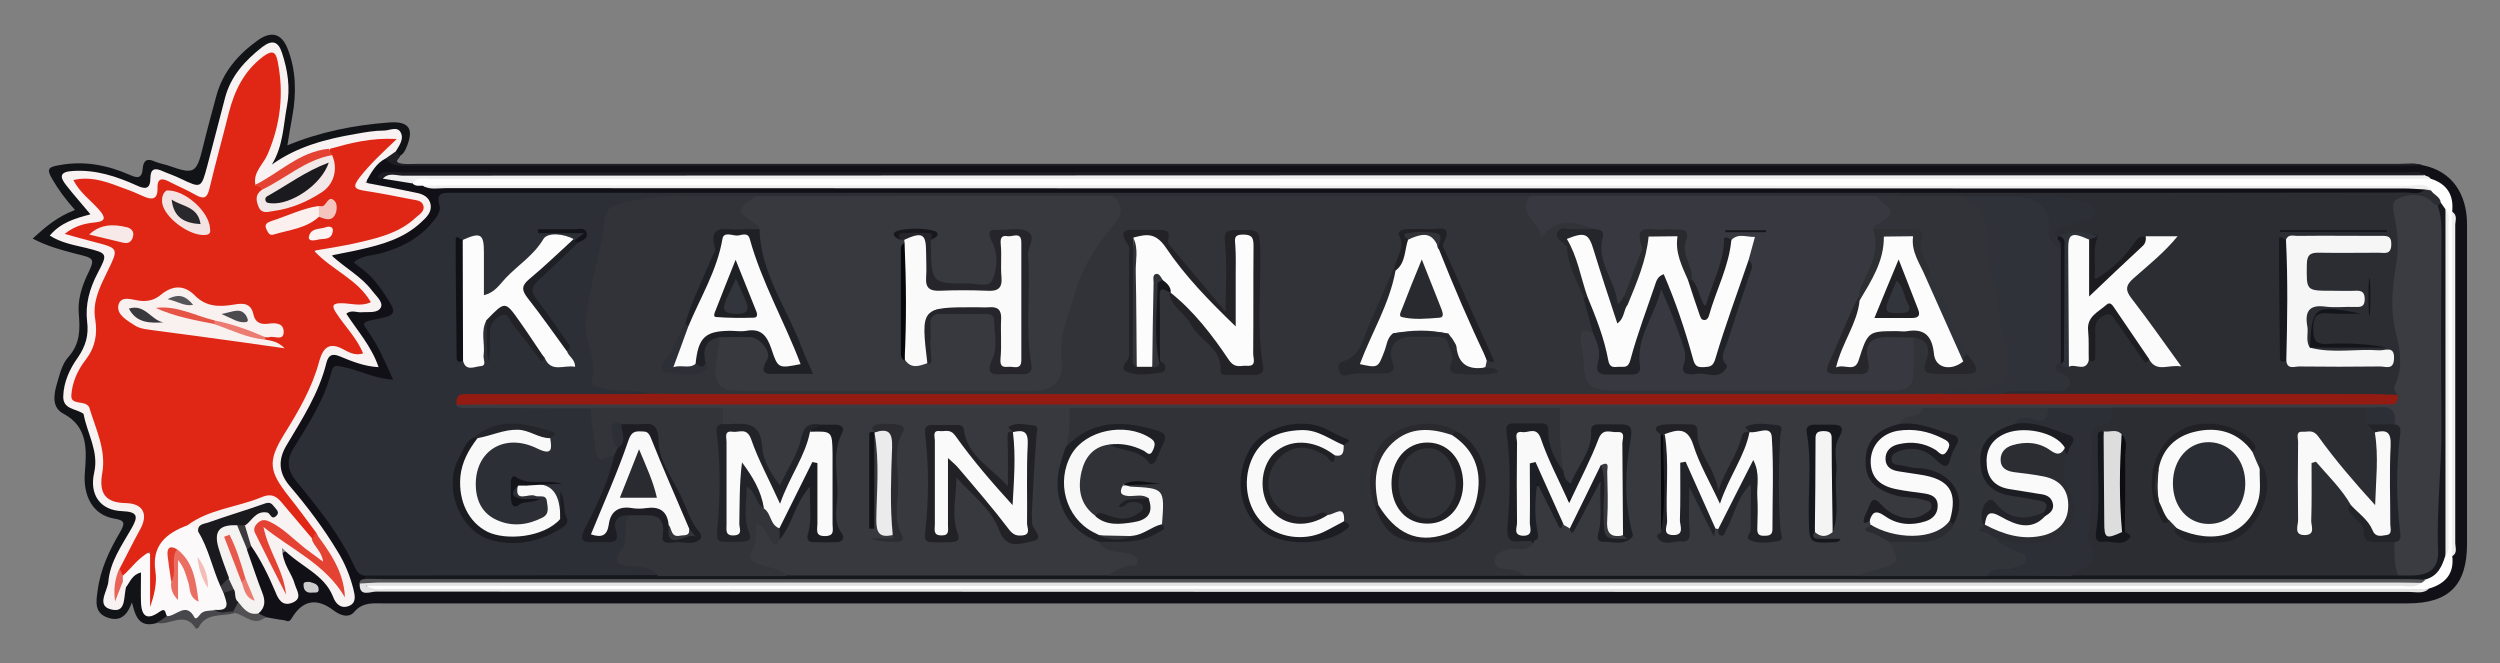 <?xml version="1.0" encoding="utf-8"?>
<!-- Generator: Adobe Illustrator 24.1.2, SVG Export Plug-In . SVG Version: 6.00 Build 0)  -->
<svg version="1.1" id="Layer_1" xmlns="http://www.w3.org/2000/svg" xmlns:xlink="http://www.w3.org/1999/xlink" x="0px" y="0px"
	 viewBox="0 0 742.9 197.1" style="enable-background:new 0 0 742.9 197.1;" xml:space="preserve">
<rect x="0" y="0" width="742.9" height="197.1" fill="#808080" stroke="none"/>
<style type="text/css">
	.st0{fill:#101016;}
	.st1{fill:#121317;}
	.st2{fill:#1E1E24;}
	.st3{fill:#48484C;}
	.st4{fill:#515154;}
	.st5{fill:#2C2F35;}
	.st6{fill:#2B2D33;}
	.st7{fill:#FEFEFE;}
	.st8{fill:#F8F2F2;}
	.st9{fill:#E3E3E4;}
	.st10{fill:#17181E;}
	.st11{fill:#EFEFEF;}
	.st12{fill:#555558;}
	.st13{fill:#F5F2F2;}
	.st14{fill:#3C3A3D;}
	.st15{fill:#CCCCCD;}
	.st16{fill:#FBF9F9;}
	.st17{fill:#1E1E22;}
	.st18{fill:#313339;}
	.st19{fill:#37393F;}
	.st20{fill:#383940;}
	.st21{fill:#3A3C42;}
	.st22{fill:#931B11;}
	.st23{fill:#32343A;}
	.st24{fill:#FCFCFC;}
	.st25{fill:#F9F9F9;}
	.st26{fill:#1D1D23;}
	.st27{fill:#1B1C21;}
	.st28{fill:#1F2025;}
	.st29{fill:#101116;}
	.st30{fill:#212126;}
	.st31{fill:#24252A;}
	.st32{fill:#131419;}
	.st33{fill:#2F3238;}
	.st34{fill:#F6F6F6;}
	.st35{fill:#FBFBFB;}
	.st36{fill:#18191E;}
	.st37{fill:#1B1B20;}
	.st38{fill:#1D1D22;}
	.st39{fill:#14151B;}
	.st40{fill:#14161B;}
	.st41{fill:#111117;}
	.st42{fill:#EDEDEE;}
	.st43{fill:#E02614;}
	.st44{fill:#E44333;}
	.st45{fill:#19191E;}
	.st46{fill:#E44334;}
	.st47{fill:#E86457;}
	.st48{fill:#303238;}
	.st49{fill:#313439;}
	.st50{fill:#E7594B;}
	.st51{fill:#EC7B70;}
	.st52{fill:#3D3D41;}
	.st53{fill:#EA6E62;}
	.st54{fill:#E33C2C;}
	.st55{fill:#F5BDB8;}
	.st56{fill:#222227;}
	.st57{fill:#212227;}
	.st58{fill:#26262B;}
	.st59{fill:#27282D;}
	.st60{fill:#202025;}
	.st61{fill:#25262B;}
	.st62{fill:#2E2F33;}
	.st63{fill:#28292E;}
	.st64{fill:#15161B;}
	.st65{fill:#26272B;}
	.st66{fill:#FAFAFA;}
	.st67{fill:#25252B;}
	.st68{fill:#06060B;}
	.st69{fill:#17171C;}
	.st70{fill:#292A2E;}
	.st71{fill:#15151A;}
	.st72{fill:#232429;}
	.st73{fill:#222328;}
	.st74{fill:#1C1D22;}
	.st75{fill:#F8F1F0;}
	.st76{fill:#F2E8E7;}
	.st77{fill:#F3E3E2;}
	.st78{fill:#FCF0EF;}
	.st79{fill:#F7E9E7;}
	.st80{fill:#EC7B71;}
	.st81{fill:#F6C4BF;}
	.st82{fill:#FCF3F2;}
	.st83{fill:#F8F8F8;}
	.st84{fill:#1E1F24;}
	.st85{fill:#F9F9FA;}
	.st86{fill:#29292E;}
	.st87{fill:#1F1F24;}
	.st88{fill:#0F0F14;}
	.st89{fill:#1C1C22;}
	.st90{fill:#F4F4F4;}
	.st91{fill:#16171C;}
	.st92{fill:#2B2C31;}
	.st93{fill:#EBEBEC;}
	.st94{fill:#2B2B30;}
	.st95{fill:#121217;}
	.st96{fill:#DDDDDD;}
	.st97{fill:#0C0C11;}
	.st98{fill:#282A2F;}
	.st99{fill:#FBFBFC;}
	.st100{fill:#2A2A2E;}
	.st101{fill:#2A2B30;}
	.st102{fill:#E65446;}
	.st103{fill:#39393D;}
	.st104{fill:#4B4B4F;}
	.st105{fill:#555559;}
	.st106{fill:#1A1A1F;}
	.st107{fill:#28282D;}
	.st108{fill:#2A2D33;}
	.st109{fill:#1F2024;}
	.st110{fill:#32353B;}
</style>
<g>
	<path class="st0" d="M719.9,49.1c8.7,1.7,13.2,8.5,13.2,17.6c0,31.6,0,63.3,0,94.9c0,12.3-5.4,17.7-17.6,17.7
		c-200.5,0-401.1,0-601.6,0c-3.1,0-6.1-0.4-8.6,2.5c-1.7,2-4.2,1.1-6.3-0.5c-4.9-3.7-9.1-3-12.3,2.4c-0.9,1.5-1.5,0.7-2.3,0.6
		c-1.8-0.2-3.6-0.6-5.4-0.9c-1.1,0.4-2,0.5-2.5-0.8c1.4-3.9-0.1-7.3-1.4-10.9c-1-2.7-2.7-5.3-2-8.4c0.3-0.7,0.8-1.3,1.6-1.3
		c2.4,0.7,3.2,2.8,4.2,4.7c1.6,2.9,3,5.9,4.4,9c0.6,1.3,1.6,2.5,3.1,1.8c1.6-0.7,0.4-2,0.1-3c-0.7-2.2-1.7-4.3-2.8-6.4
		c-0.6-1.2-0.9-2.7,0.2-3.7c1.2-1.1,2.6-0.4,3.7,0.4c4.2,3.5,9.3,5.8,12,11c0.7,1.4,1.5,3.5,3.6,2.5c2.1-1,0.8-3,0.4-4.4
		c-3-9.6-9.4-17.1-15.3-24.9c-0.6-0.8-1.2-1.6-1.9-2.3c-4.7-4.9-5-10.1-1.5-15.9c4.1-7,8.8-13.7,10.7-21.9c0.9-3.7,3.6-4.9,7.3-3.4
		c2.3,0.9,4.7,1.7,7.6,2c-1.4-4-4-6.9-6.1-10c-0.9-1.3-2.3-2.7-1.5-4.5c0.9-2,2.8-1.3,4.4-1.2c1.5,0.1,3.3,0.1,4-1.3
		c0.8-1.7-1-2.6-2-3.6c-2.5-2.9-5.6-5.2-8.6-7.6c-1-0.8-2.3-1.7-1.9-3.2c0.4-1.5,1.9-1.7,3.2-1.9c6-0.9,11.8-2.4,17.2-5.1
		c3.2-1.6,7.6-3.1,7.2-7.3c-0.4-4.1-5.2-3.2-8.2-4.1c-1.3-0.4-2.6-0.6-3.9-0.8c-1.9-0.3-4.4-0.1-5.1-2.4c-0.8-2.5,1.3-4.3,2.8-6
		c1.3-1.4,2.9-2.3,4.9-1.3c0.9,1,1.8,1.9,3.4,1.8c1.5-0.1,3,0,4.5,0c196.3,0,392.7,0,589,0C715.6,48.7,717.7,48.4,719.9,49.1z"/>
	<path class="st1" d="M46.7,185.1c-5.5,1.7-6.5-2.2-7.5-6.1c-1.2,3.4-3.2,6-7.3,4.5c-3.8-1.4-3.4-4.5-2.9-7.9
		c0.8-6.4,3.5-12.1,6.7-17.5c1.4-2.5,1.6-3.5-1.8-4c-6.4-1.1-9.2-6.8-8.7-13.5c0.5-6.5,1.2-13.7-6.4-17.7c-3.2-1.7-2.9-5.1-2.1-8.1
		c0.9-3,1.6-6.5,3.6-8.7c3.6-4,3.5-8.3,3.1-13c-0.3-3.9,0.8-7.6,2.4-11.1c2.5-5.2,2.5-5.2-3.3-6.6c-4.3-1.1-8.6-2.3-12.8-4.5
		c3.7-3.4,7.3-6.5,12.6-8.5c-2.8-3.1-5-6.1-6.9-9.4c-1.7-2.9-0.8-3.4,2.1-3.9c7.4-1.4,14.2-0.1,20.9,2.8c2.2,1,3.8,1.4,4-1.8
		c0.2-2.4,1.3-3.2,3.6-2.1c1.4,0.6,2.9,0.8,4.3,1.3c7.4,2.6,8.1,2.2,10-5.6c1.2-5,2.6-10,3.9-14.9c1.9-7.3,6.5-12.6,12.5-16.9
		c3.9-2.7,6.9-2,8.7,2.4c2.6,6.5,2.7,13.3,1.5,20.1c-0.5,2.8-1,5.5-1.5,8.8c9.9-4.1,19.9-6,30.1-6.8c6.2-0.5,7.7,2,5.1,7.8
		c-0.4,0.9-0.9,1.7-1.9,2.2c-1,0.4-1.4-0.2-1.7-0.9c0.3-5,0.3-5.3-5.1-4.8c-9.1,0.8-18.2,2.3-26.1,7.3c-0.7,0.4-1.4,0.9-2.2,1.1
		c-0.9,0.3-1.9,0.8-2.8,0.2c-1.2-0.9-0.8-2.2-0.3-3.2c2.1-4.1,2-8.7,3.1-13c1.3-5,0.5-9.9-0.7-14.8c-1.1-4.3-2.3-4.7-5.7-2
		C72,20.3,68.6,25.6,67,32.2c-1.4,6-2.9,11.9-4.5,17.9c-1.8,7.1-2.6,7.5-9.1,4.4c-1.2-0.6-2.4-1.2-3.6-1.7c-1.8-0.7-3.3-1.2-4.3,1.4
		c-1.1,3.1-3.7,2.9-6.2,1.7c-5.8-2.6-11.8-4.5-18.7-3.1c0.1,3,2.7,4.3,4.3,6.2c3.3,3.8,3.1,4.7-1.3,6.7c-2,0.9-4.4,1.4-5.8,3.8
		c3,2.1,6.4,2.1,9.5,3.1c4.9,1.5,6,3.2,3.6,7.5c-3,5.4-4.5,11.1-3.8,17.2c0.6,5.5-3.4,9.2-5.1,13.8c-2.3,6.2-2.6,6.1,2.6,10.3
		c0.9,0.8,1.8,1.7,2,2.8c1.1,5.6,4,10.9,2.8,17c-1,5.1,1.4,8.1,6.5,9.3c6,1.3,6.6,2.7,3.6,8.1c-2.9,5.2-6,10.4-6.5,16.6
		c-0.1,1.3-1.4,3.3,0.8,3.7c1.7,0.3,1.5-1.8,2.1-2.9c0.3-0.8,0.5-1.6,0.8-2.4c0.5-1.1,1.1-2,2.1-2.8c2.3-1.8,3.6-1.2,4.1,1.6
		c0.3,1.5,0.1,3,0.2,4.5c0.2,2.5-0.2,5.6,4.2,3.3c2.3-1.2,2.7,0.9,3.1,2.6C50,185.2,47.7,184,46.7,185.1z"/>
	<path class="st2" d="M117.6,45c0.4,0.4,0.9,0.9,1.3,1.3c0,0.7-2,1.7-0.1,2.2c1.6,0.4,3.3,0.2,5,0.2c196.2,0,392.4,0,588.7,0
		c2.5,0,5-0.4,7.4,0.4c-2,0.1-4,0.2-6,0.2c-197.4,0-394.9,0-592.3,0c-2.6,0-5.1,0.3-6.9-2.1C114.6,45.1,115.9,44.8,117.6,45z"/>
	<path class="st3" d="M46.7,185.1c1-0.7,2-1.4,3.1-2.2c2.5-2,4.5-4.7,8.2-1.4c1.4,1.3,3.5-1.9,5.8-1.2c1.8,0.5,3.8,0.2,5.6,1.2
		c0.2,0.2,0.3,0.4,0.5,0.6c-3.7,1.3-8.6-0.3-10.9,4.4c-0.1,0.2-0.8,0.3-0.8,0.3C55,181.4,50.4,186,46.7,185.1z"/>
	<path class="st4" d="M76.8,182.3c0.7,0.3,1.4,0.7,2.2,1c-3.4,3.1-6.1-0.5-9.1-1.1c-0.2-0.1-0.4-0.2-0.5-0.4c-0.4-1.4,0.2-2.4,1.5-3
		C72.9,179.7,75,180.6,76.8,182.3z"/>
	<path class="st5" d="M108.7,171.1c-1.8,0-2.6-1.2-3.3-2.6c-4.3-9.5-10.8-17.5-17.3-25.4c-2.7-3.3-3.1-6.4-0.8-10
		c4.4-7.2,9.1-14.3,11.2-22.7c0.6-2.2,1.7-1.7,3.3-1.4c4.8,0.9,9.3,3.5,15,3.8c-2.3-5.2-4.4-10-7.4-14.3c-1.3-1.9-2.3-2.7,1.1-3.4
		c7.8-1.5,7.8-1.7,3.2-8.5c-1.1-1.6-2.3-3.2-3.7-4.6c-1.4-1.4-3-2.5-4.9-4c2.5-2.2,5.4-2,7.9-2.7c5.9-1.6,11.2-4.2,15.2-8.9
		c1.3-1.6,2.9-3.3,2.4-5.3c-1.2-4.1,1.2-3.8,3.8-3.8c143.2,0,286.5,0,429.7,0c0.2,0,0.3,0,0.5,0c0.3,0.7,0.1,1.2-0.5,1.5
		c-2.3,1.2-4.9,0.6-7.4,1c-34,0-68.1,0.2-102.1,0c-41.3,0.1-82.6,0.2-123.9,0c-35,0.2-70.1,0.1-105.1,0.1
		c-12.3,0.1-24.6-1.2-36.8,1.2c-6.3,1.2-7.1,2-8.1,8.2c-0.8,4.6-1.5,9.2-3,13.6c-3.2,9.6-1.6,19,0.2,28.6c0.4,1.9,1.7,2.2,3.2,2.6
		c2.9,0.7,6,0.5,8.9,0.8c1.5,0.2,4-0.3,3.3,2.7c-2.1,1.4-4.5,1-6.8,1c-14.1,0-28.2,0-42.3,0.1c-1.6,0-3.3-0.7-4.6,0.6
		c9,1,17.9,0.2,26.8,0.4c2.8,0.1,5.6-0.4,8.4,0.5c3.3,2.6,2.5,6.7,2.9,10.1c0.4,3.5,1.8,4.6,4.9,4.5c1.7,1.9,0.6,3.7-0.1,5.5
		c-2.3,6.3-5.2,12.4-8,19.1c3.5,0.1,7.3,2.5,7.5-3.6c0.1-2.4,1.8-4.4,4.9-2.7c0.9,3.1,0.6,6.4-0.6,9.2c-1.6,4,0.1,4.5,3.3,4.7
		c1.8,0.1,3.6,0.6,5,1.8c1.4,1.2,1.8,2.4-0.4,3.3c-2.1,0.6-4.3,0.4-6.4,0.4c-24,0-48.1,0-72.1,0
		C113.4,172.5,110.8,172.9,108.7,171.1z"/>
	<path class="st6" d="M564.6,58.2c0-0.3,0-0.6,0-0.9c50.1,0,100.2,0,150.3-0.1c1.9,0,4,0.8,5.7-0.9c0.6-0.6,1.3-0.7,2.1-0.5
		c1.8,1.2,3.6,2.3,2.9,4.9c-0.6,0.7-1.3,1-2.2,0.8c-0.8-0.2-1.5-0.6-2.3-0.9c-6.4-2.3-8.5-0.7-7.5,5.8c1.3,8-1.1,15.8-0.7,23.8
		c0.2,3.6,0.4,7.2,1.3,10.8c1.5,5.9,1,11.7-2.6,17c-1.6,0.7-3.3,0.6-4.9,0.6c-35.5,0-70.9,0-106.4,0c-1.5,0-3,0.1-4.4-0.4
		c-2.7-1.5-1.5-2.5,0.5-3c3.1-0.8,6.3-0.3,9.4-0.4c1.5,0,3,0.1,4.5-0.1c2-0.3,2.8-1.1,1.1-2.9c-1.4-1.5-2.3-3-0.3-4.6
		c0.4-0.2,0.9-0.3,1.4-0.2c0.8,0.3,1.5,0.9,2.5,0.9c1.9,0.2,3.7,0.1,5.3-1.3c1.8-2.2,0.8-4.8,1-7.2c0.2-2.8,0.6-5.3,3.6-6.5
		c3.2-1.2,4.4,1.3,6,3.2c2.9,3.4,4.6,7.7,8.3,10.4c1.8,0.8,3.5,2.1,5.9,0.5c-3.1-5.1-6.7-9.8-10.2-14.6c-4.7-6.4-4.6-6.9,0.8-12.5
		c2.9-3,6.1-5.6,9.8-8.6c-2.9,0.1-5.3,0-7.7,0.2c-3.2,1.6-4.6,5-7.3,7.1c-1.3,1-2.3,2.4-3.6,3.3c-3.4,2.5-5,1.8-5.4-2.3
		c-0.3-2.8,0.2-5.6-0.1-8.3c-3.1-1.6-6.1-1.1-9.2,0c-0.5,0.2-0.9,0.2-1.4,0c-2.1-3.2,0.5-4,2.6-5c2.2-1,4.9-1.1,7-3.4
		c-6.6-4-13.7-3.3-20.7-3.1c-5.7,0.2-11.4-0.1-17.2,0c-4.3,0.1-8.5,0.1-12.8,0C567.8,59.7,565.9,59.7,564.6,58.2z"/>
	<path class="st7" d="M725.3,60.2c-0.2-1.8-2.1-2.3-2.9-3.6c-1.6-1.8-3.7-0.9-5.5-0.9c-194.9,0-389.9,0-584.8-0.1
		c-2.1,0-4.3,0.5-6.4-0.4c-1.1-0.1-2.2,0.3-3.1-0.7c-0.3-2,1.2-2.1,2.5-2.3c1.8-0.2,3.7-0.1,5.5-0.1c194.3,0,388.6,0,582.9,0
		c3,0,6-0.4,8.8,1c4.8,1.5,6.9,4.8,6.4,9.7c0.6,1.1,0.4,2.3,0.4,3.4c0,31.8,0,63.7,0,95.5c0,1.1,0.2,2.3-0.4,3.4
		c0.7,5.4-2.1,8.4-6.9,9.8c-1.8,0.8-3.6,0.4-5.4,0.4c-200.6,0-401.1,0-601.7,0c-1.9,0-3.9,0.5-5.8-0.6c0.5-2.3,2.4-2,3.9-2.2
		c2.5-0.2,5-0.1,7.5-0.1c196.4,0,392.8,0,589.2,0c2.7,0,5.3,0.1,8-0.2c0.8-0.2,1.6-0.6,2.3-1c3.7-1.5,5.4-4.6,6.3-8.3
		c0.2-33.2,0.4-66.3-0.1-99.5C725.4,62.6,725.2,61.4,725.3,60.2z"/>
	<path class="st8" d="M117.6,45c-1,0.7-2,1.4-3,2.1c-2.8,1.4-4.2,4-6,7.2c4.9,0.9,9.5,1.8,14.2,2.8c2.2,0.4,4.4,0.9,5.1,3.4
		c0.6,2.5-1.2,4.1-2.7,5.5c-5.2,4.9-11.7,6.7-18.4,8.2c-2.5,0.6-5.1,1-8.3,1.7c4.3,3.9,8.9,6.3,12,10.4c1.2,1.6,3.4,3.4,2.7,5
		c-0.9,1.9-3.7,1.3-5.8,1.5c-1.4,0.1-2.9-0.8-4.5,0.4c3.3,5.1,7.5,9.7,9.6,15.9c-4.2-0.2-7.9-1.7-11.5-3.2c-2.4-1-3.4-0.3-4,1.9
		c-2.2,9-7.2,16.7-11.9,24.6c-2.5,4.2-2.3,8.1,0.9,11.9c5.3,6.2,10.2,12.7,14.4,19.7c2.1,3.4,3.6,7.1,4.6,11c0.5,2,1,4.2-1.4,5.1
		c-2.4,0.9-3.9-0.8-4.6-2.7c-2.7-6.9-9.7-8.9-15.2-14.6c0.2,5.1,3,7.6,3.8,10.8c0.6,2,2.4,4.2-0.7,5.5c-3,1.2-4.2-1-5.1-3.3
		c-2-4.7-4.2-9.3-7.2-13.6c-1.8-1.6-2.8-3.4-2.5-5.9c1.6-2.9,3.7-5,5.9-4.9c-5.6,2.3-13,3.1-19.4,7.1c-1.7-0.1-2.7-1.1-3.2-2.6
		c2.8-4.3,7.9-4.5,12-6.3c2.4-1,5.1-1.3,7.7-2.1c5.7-1.8,7.2-1.5,10.8,3.1c2.4,3,5,5.8,7.2,8.9c1.1,1.4,2.1,3,3,4.6
		c0.5,1,1.3,2.3,0.3,3.2c-1.3,1.2-2.5,0-3.5-0.8c-3.4-2.7-6.5-5.6-10.1-8.1c-0.5-0.4-1-0.9-1.6-1.2c-1.1-0.6-2.3-1.8-3.6-0.9
		c-1.7,1.1-0.7,2.7-0.1,4c2.1,4.6,4.9,9,6.7,13.8c-1.4-3.8-3.4-7.4-5.2-10.9c-0.6-1.2-1.3-2.3-1.7-3.6c-0.3-1-0.7-2,0.1-2.8
		c1-1.1,2.2-0.4,3.1,0.2c4.4,2.7,8.1,6.3,12.1,9.5c2.9,2.3,7.1,3.3,8.2,7.7c-1.7-5.7-4.8-10.6-8.3-15.4c-3.2-4.4-6.9-8.6-10.2-12.9
		c-3.3-4.3-3.7-8.6-1.1-13.5c4.4-8.4,9.6-16.3,12.4-25.5c1.7-5.6,3-5.8,8.6-3.9c0.8,0.3,1.5,0.7,2.8,0.4c-1.2-2.7-3.2-4.6-4.7-6.9
		c-1.1-1.6-2.8-3.3-2-5.4c0.9-2.4,3.3-1.7,5.2-1.9c1-0.1,2,0.2,3.1-0.9c-1.4-2.5-3.7-4-5.9-5.6c-2.2-1.5-4.5-2.9-6.3-4.8
		c-1.9-1.9-1.4-3.5,1-4.7c1.5-0.7,3.2-0.8,4.9-1.1c7.1-1.1,14-2.8,20.3-6.6c1.2-0.8,2.9-1.5,2.4-3.3c-0.4-1.5-2.1-1.4-3.4-1.7
		c-4.1-0.9-8.2-1.5-12.2-2.6c-3.3-0.9-4-2.6-2-5.5c2.3-3.3,5-6.2,8.7-9.3c-6.1-0.5-11,1.6-16.1,2.5c-5.7,0.5-10,4-14.7,6.6
		c-2.6,1.4-4.9,3.4-8,3.5c-2.8-3,0-5.4,1.3-7.5c5-8.1,5.4-16.9,4.8-26c-0.1-1.4,0.2-3.4-1.6-3.8c-1.6-0.4-2.7,1.1-3.7,2.2
		c-3.6,3.5-5.4,7.9-6.7,12.6c-1.8,6.6-3.2,13.3-5.1,19.8c-2.2,7.4-3.3,7.9-10.1,4.5c-1.2-0.6-2.4-1.2-3.6-1.7
		c-1.2-0.5-2.2-0.6-2.7,1c-1.4,4-4.3,3.4-7.4,2.2c-4.9-1.8-9.7-4.2-15.7-4.3c0.6,2.7,2.7,3.7,3.9,5.3c1.4,1.7,3.3,3.1,2.4,5.6
		c-0.8,2.1-2.9,1.8-4.7,2.2c-1,0.2-1.9,0.4-3.2,1.4c2.3,1.3,4.7,1.5,6.9,2.2c4.4,1.4,5.2,3,3.9,7.4c-0.6,2.1-1.7,4-2.6,5.9
		c-1.5,3.5-2.9,7.2-1.9,11.1c0.9,3.8,0,7.2-2.2,10.4c-1.2,1.8-2.1,3.8-3.1,5.7c-1.5,3.2-2,5.9,1.8,8c1.6,0.9,2.6,2.7,2.9,4.5
		c1.1,5.8,3.8,11.3,2.7,17.6c-0.7,3.6,1.2,5.5,5,5.9c7.2,0.7,9.1,4.5,5.6,10.8c-1.9,3.3-3.6,6.7-5.3,10.2c-1,2.2-1.5,4.6-2.4,6.8
		c-0.2,0.6,0.8,0.2,0.2,0.1c-0.1,0-0.1-0.2,0-0.5c0.3-0.9,0.4-1.9,1.4-2.4c0.9,0,1.2,0.5,1.5,1.2c-1,2.7,0.1,7.9-4.1,7.1
		c-5.2-0.9-1.6-5.4-1.3-8.3c0.5-6,4-10.8,6.9-15.9c2-3.5,1.9-4.9-2.7-5.1c-6.7-0.2-9.9-5-8.4-11.5c1.4-6.2-2-11.4-3.1-17.1
		c0-0.2-0.1-0.4-0.2-0.4c-2.1-1.5-6-1.2-5.9-5.1c0.1-4.3,2-8.3,4.3-11.5c2.4-3.5,3.3-6.7,2.8-10.7c-0.6-5.1,0.7-9.8,3.1-14.4
		c3.1-5.9,3-5.9-3.3-7.5c-3.7-0.9-7.5-1.5-10.9-3.7c3.2-3.8,7.4-5.1,12.1-6.3c-2.5-3-4.9-5.7-7.1-8.5c-2.2-2.7-2.1-4.2,2-4.4
		c6.7-0.4,12.8,1.6,18.8,4.3c2.5,1.2,4.1,1.2,4.1-2.2c0-2.7,1.3-3.1,3.5-2.1c1.8,0.8,3.7,1.4,5.5,2.3c6.1,2.9,6.1,2.9,7.9-3.8
		c1.8-6.7,3.5-13.5,5.3-20.3c1.7-6.4,5.9-11,11-15c3-2.3,4.8-1.7,5.9,1.7c1.7,5.1,2.5,10.4,1.5,15.7c-1.1,5.8-1.1,11.9-4.5,17.5
		c7.6-5.4,16.1-7.6,24.9-9.1c2.8-0.5,5.6-1,8.4-1c1.7,0,4-1.4,5,0.6C120.1,41.4,118.6,43.3,117.6,45z"/>
	<path class="st9" d="M719.5,173.2c-1.9,1.6-4.2,0.9-6.2,0.9c-199.2,0-398.5,0-597.7,0c-2,0-3.9,0-6.9,0c2.7,1.4,4.5,0.9,6.3,0.9
		c201.1,0,402.1,0,603.2,0c1.2,0,2.3,0.1,3.5,0.1c-1.8,1.4-3.8,0.8-5.8,0.8c-201.4,0-402.8,0-604.2-0.1c-1.7,0-5.1,1.8-4.8-2.6
		c1.1-1.2,2.7-1.1,4.1-1.3c1-0.1,2,0,3-0.1c199.3-0.7,398.6-0.3,597.9-0.4C714.5,171.7,717.3,171,719.5,173.2z"/>
	<path class="st10" d="M725.3,60.2c0.5,0.7,0.9,1.3,1.4,2c0.5,1.5,0.3,3,0.3,4.4c0,31.3,0,62.7,0,94c0,1.5,0.2,3-0.3,4.4
		c-1,3.2-2.2,6.2-6,7.2c-1.8,0.6-3.6,0.3-5.5,0.3c-200.3,0-400.5,0-600.8,0c-1.9,0-4,0.6-5.8-0.6c0-0.3,0-0.6,0-0.9
		c29,0,58,0,87-0.1c2.1-1.9,4.7-1.5,7.1-1.5c10.3-0.2,20.6,0.2,30.9,0c32-0.1,63.9-0.2,95.9,0c31.6-0.1,63.3,0,94.9-0.1
		c9.3,0,18.7,0.3,28,0.1c33.3-0.2,66.6-0.1,99.9,0c12.7,0.3,25.4-0.3,38,0c8.4,0.4,16.8-0.4,25.2,0c29.8-0.2,59.7-0.1,89.5-0.1
		c2.3,0,4.6,0,7,0.2c1.3,0,2.7-0.1,4-0.2c4.8-0.4,6.7-2,6.7-6.8c-0.1-10.3,1.1-20.6,1.1-30.8c0.1-22.4,0.3-44.8-0.1-67.2
		c0-1.2-0.1-2.3,0.7-3.3C724.7,60.9,725,60.6,725.3,60.2z"/>
	<path class="st11" d="M722.2,53.2c-197.9,0-395.8,0-593.7,0c-2,0-4.4-0.9-6,1.3c-2.9-0.5-5.8-0.9-8.7-1.4c-0.1-1.1,0.6-1.4,1.5-1.4
		c1.5-0.1,3,0,4.5,0c198.3,0,396.5,0,594.8,0c2,0,4-0.3,5.9,0.3C721,52.5,722,52.3,722.2,53.2z"/>
	<path class="st12" d="M108.7,172c2.2,0,4.3,0.1,6.5,0.1c200.4,0,400.7,0,601.1,0c1.5,0,3,0.1,4.5,0.2c-0.4,0.3-0.8,0.6-1.2,0.9
		c-2.5,0-5-0.1-7.5-0.1c-199.6,0-399.1,0-598.7,0c-2.2,0-4.3,0.2-6.5,0.3C106.8,172.1,107.8,172.2,108.7,172z"/>
	<path class="st2" d="M720.5,52.1c-28.8,0-57.6,0-86.5,0c-171.4,0-342.9,0-514.3,0.1c-2,0-4.3-1.1-6,1c-0.8-0.1-2-0.2-1-1.3
		c1.3-1.3,3.2-0.7,4.8-0.7c199.2,0,398.5,0,597.7,0C717,51.2,719,50.6,720.5,52.1z"/>
	<path class="st11" d="M125.6,55.2c1.8,0,3.7-0.1,5.5-0.1c194.8,0,389.6,0,584.5,0.1c2.3,0,5-1.3,6.9,1.4c-0.6-0.1-1.3-0.2-1.9-0.3
		c-2.1-0.1-4.3-0.3-6.4-0.3c-193.9,0-387.8,0-581.6-0.1C130.2,55.9,127.8,56.5,125.6,55.2z"/>
	<path class="st13" d="M76.8,182.3c-3,0.6-4.4-1.4-6-3.4c-1.8-0.4-2-1.9-2.4-3.3c-0.4-1.4-1.1-2.7-1.7-4.1c-1.2-3.1-2.7-6.1-3.3-9.4
		c-0.9-5.2,1.6-7.5,7.1-6.6c1.9,2.3,2.7,5,2.9,7.9c1.5,4.2,2.9,8.5,4.5,12.6C78.9,178.5,78.9,180.5,76.8,182.3z"/>
	<path class="st11" d="M728.6,165.3c0-34.1,0-68.2,0-102.4c1.8,1,1,2.7,1,4c0,31.4,0,62.9,0,94.3
		C729.6,162.7,730.4,164.4,728.6,165.3z"/>
	<path class="st14" d="M73.5,163.4c-1-2.4-2-4.8-3-7.2c0.7-0.7,1.5-0.7,2.3,0c0.6,2,1.2,4,1.8,6C74.2,162.6,73.8,163,73.5,163.4z"/>
	<path class="st15" d="M91.9,172.9c1.3,0.4,2.8,0.6,2.8,2.3c0,1.2-1.2,0.8-1.9,0.9c-1.6,0.2-2.6-0.6-2.6-2.2
		C90.1,172.7,91.2,173,91.9,172.9z"/>
	<path class="st16" d="M55.7,156.1c1.5-0.1,2,1.5,3.2,1.9c2.5,0.4,2.6,2.6,3.4,4.3c1.7,3.7,2.7,7.6,4.2,11.4
		c0.4,0.9,0.8,1.9,1.2,2.9c0.9,5,0.9,5-4,4.7c-1.5,0.3-3.3-0.1-4.4,1.5c-0.3,0.4-1.1,1.4-1.5,0.7c-2.5-4.8-5.4-0.4-8.1-0.4
		c-0.7-0.5-0.2-2.8-2.3-1.3c-3.5,2.5-5.3,1.6-5.5-2.7c-0.1-2.9,0-5.8,0-9c-2.6,0.7-3.2,2.7-4.3,4.2c-0.4-0.4-0.7-0.9-1.1-1.3
		c-0.6-0.7-0.6-1.5-0.4-2.4c1.9-3.1,4.1-7.6,7.8-6.3c3.7,1.3,1.4,6.1,1.5,9.4c0,1.7-0.3,3.4-0.3,4.5c0.6-5,0.2-10.5,0.8-16
		C46.3,159,51.8,156,55.7,156.1z"/>
	<path class="st17" d="M63.7,181.2c5.2,0.5,3.5-2.5,2.7-5.1c0.8-1.1,1.8-1.4,3.1-1c0.7,1.2,0,2.8,1.3,3.8c-0.5,1-1,1.9-1.5,2.8
		C67.4,181.7,65.5,182.6,63.7,181.2z"/>
	<path class="st18" d="M564.6,58.2c6,0,12,0,18,0c6.5,1.2,8.8,5.9,9.3,11.8c1.1,11.2,3.6,22.2,5.7,33.3c1.7,9.2-1.8,13.9-11.3,14.2
		c-3.3,0.1-6.7-0.1-9.9,0.9c-2,0.3-4,0.2-6,0.2c-122.9,0-245.8,0-368.7,0c-2.7,0-5.7,0.8-8.1-1.5c-4.9-1.9-10.2-0.2-15.1-1.9
		c-1.2-0.4-3.2-0.1-2.6-2c1.7-5.9-2.1-11.2-1.9-16.9c0.2-5.7,1.8-11,2.9-16.5c0.9-4.5,2.2-9,2.6-13.6c0.3-3.5,1.9-5.2,5-5.8
		c5.5-1.1,11-2.4,16.7-2.2c7.8,0.2,15.6,0,23.5,0c0.4,1.2-0.5,1.8-1.3,2.4c-2.1,1.5-1.9,2.8,0.3,4.1c1.5,0.9,3.6,1.6,1.7,4
		c-2.9,1.3-5.9,0.5-8.9,0.8c-1.2,0.1-2.9-0.4-2.9,1.8c0,6.4-4,11.5-5.9,17.3c-0.8,2.5-2,4.9-3,7.4c-1.5,3.5-2.9,7-5,10.2
		c-2,3-0.6,4.1,2.2,3.5c2.1-0.4,5.5,2.2,6.2-2.2c-0.5-2.2,0.3-4.2,1.3-6c1.1-2,2.6-2.9,4.7-1.1c1.3,2.8,0,5.6-0.1,8.4
		c0,3.7,1.6,5.6,5.3,5.8c1,0.1,2,0.1,3,0.1c27.2,0,54.3,0,81.5,0c8.5,0,10-1.9,10.4-10.2c0.7-13.1,5.8-24.8,13.3-35.4
		c2.3-3.3,4.5-6.5,3.1-10.8c41.3,0,82.7,0,124,0c0.8,1.5-0.1,3.3,0.8,4.8c1.5,2.6,2.5,5.3,6.7,2.9c4.2-2.4,9.5-0.7,11.5,2.5
		c-1.6,1.3-3.5,1.1-5.2,1c-4.1-0.3-3.4,1.5-2,3.9c1.1,5.2,3.6,9.9,5.1,14.9c0.4,3.8,4.2,7.2,1.8,11.5c-4.5,6.9-1,14.8,6.9,14.8
		c26.7,0.2,53.5,0.2,80.2,0c5.5,0,6.4-1.2,6.6-7c0.1-2.2-0.1-4.3,0.5-6.4c1.7-2.8,3.5-2.1,5.1,0c1.3,1.8,2,3.9,1.4,6.1
		c-0.5,1.9,0.3,2.4,1.9,2.4c1.8,0.1,3.7,0,5.5,0.1c3.9,0.2,4.5-1.2,2.1-4.1c-4.2-7.7-6.7-16.1-10.9-23.8c-1.1-3.4-3.1-6.6-3-10.4
		c0.1-2.3-1.7-2-3.1-2.1c-3.1-0.2-6.3,0.5-9.3-0.6c-1.4-0.9-1-2.1,0-2.8c3.1-2.1,2.8-4.2,0.4-6.6c-0.3-0.3-0.2-0.9,0-1.4
		C559.9,58.2,562.2,58.2,564.6,58.2z"/>
	<path class="st19" d="M330.6,58.2c4.5,3.5,1.8,6.9-0.5,9.7c-4.7,5.7-8.7,12.1-10.6,18.8c-1.9,6.7-5.1,13.5-4,21.1
		c0.7,5-2.7,8.3-7.9,8.3c-29.6,0.1-59.3,0.1-88.9,0c-4.3,0-6.2-2-6.1-6.5c0.1-3.2,1.3-6.2,1.1-9.3c3.7-2.5,7.7-1.6,11.4-0.7
		c2.4,0.6,4.1,3.2,3.9,5.3c-0.6,5.5,2.6,5.1,6.2,5c4.3-0.2,4.6-0.4,2.5-4.6c-4.5-9.2-8.2-18.8-12.4-28.2c-1.4-3.1-1.6-6,0.3-8.9
		c-0.2-0.5-0.2-1.1-0.5-1.3c-6.5-4.4-6.5-4.4-0.5-8.6C260,58.2,295.3,58.2,330.6,58.2z"/>
	<path class="st20" d="M473.6,68.1c-5.4-2.3-10.7-3.7-15.5,2.4c-0.9-4.7-7.2-6.9-3.5-12.3c34.3,0,68.6,0,103,0
		c0.5,0.6,1,1.3,1.6,1.8c3.2,2.1,3.6,4.1-0.2,6c-1,0.5-2,1.1-2.4,2.2c2.6,2.9,2.5,6.1,1.2,9.6c-1.3,3.5-3.1,6.8-4.3,10.4
		c-3.1,6.9-5.8,14-9.3,20.8c1.8,1.3,3.7,0.7,5.5,0.8c2.9,0.2,4.4-0.3,4.2-4c-0.3-4.8,2.1-6.8,7.1-6.9c2.6,0,5.4-0.9,7.6,1.3
		c0,3,0,6,0,9c0,5.7-1.1,6.9-7.1,6.9c-18.3,0-36.5,0-54.8,0c-9,0-17.9,0-26.9,0c-7.5-0.1-9-1.6-9.2-8.9c-0.1-1.8-0.6-3.6-0.8-5.4
		c-0.5-3.3,0.6-4.5,3.8-2.7c3.2,1.6,3,4.6,2.7,7.4c-0.5,4,2.3,3.4,4.4,3.3c2-0.2,4.9,1.5,5.1-3.1c0.3-7,3.7-13.4,6.2-19.9
		c1.1-2.7,3.3-2.3,4.1,0.4c2,6.8,6.2,13,5.9,20.4c-0.1,1.6,0.5,2.1,1.9,2.1c2,0.1,4.1,0.4,6-0.1c3.1-0.8,0.7-3.4,1.3-5.1
		c2-5.8,3.3-11.8,5.6-17.6c1.2-3,2.9-6,2.2-9.6c-0.1-0.7-0.2-1.3,0-2c1.4-4.3-0.9-4.4-4-3.6c-2.3,3.3-2.4,7.4-4,10.9
		c-0.9,1.9-1.3,4.1-2.2,6c-0.5,1.1-1.1,2.2-2.4,2.3c-1.4,0.1-1.8-1.2-2.2-2.2c-0.8-2-1.6-4-2.4-5.9c-0.7-3.7-2.7-7.2-2.1-11.1
		c0.3-1.8-0.6-2.4-2.3-2.4c-2.2,0-4.3,0-6.5,0c-1.2,0-1.8,0.4-1.8,1.8c0,6.3-3.7,11.6-5.2,17.5c-2.8,3.3-4,3.3-4.9-0.5
		c-1.4-6-5.5-11.3-4.3-18C474.8,69.5,473.8,68.9,473.6,68.1z"/>
	<path class="st21" d="M724.4,61.2c0.9,2.5,1.1,5.1,1.1,7.8c-0.1,19.1-0.2,38.3,0,57.4c0.1,12.5-1.5,24.9-1,37.3
		c0.2,5-2.3,7.1-7.4,7.3c-1.5,0-3,0-4.5,0c-3.2-2.8-2.6-6.4-1.8-9.9c0.3-0.9,0.9-1.7,0.8-2.8c-0.6-9.9-0.7-19.8,0-29.6
		c0.1-0.9-0.4-1.6-0.7-2.3c-1.4-5.6-5.9-3.5-9.5-3.8c-24.5,0.1-49.1,0.2-73.6,0c-6.4,0.2-12.9,0.2-19.3,0c-12.3,0.1-24.7,0.3-37,0
		c-33.8,0.4-67.6,0.1-101.4,0.2c-2.2,0-4.3,0-6.5-0.1c-29.1,0.3-58.3,0.1-87.5,0.1c-19.5,0-39,0.2-58.5-0.1
		c-34.3,0.2-68.6,0.2-102.9,0c-11.2,0.3-22.3,0.1-33.5,0.1c-2,0-4-0.1-5.6-1.5c-11.6,0-23.2,0-34.8-0.1c-1.8,0-3.7,0.5-5.3-0.7
		c1.4-1.5,3.1-1.7,5-1.7c2,0,4,0,6,0c186.1,0,372.1,0,558.2,0c2.6,0,5.4,0.8,7.6-1.3c-0.3-0.9-1.1-2.1-0.7-2.8
		c2.7-5.5,1.6-10.7,0.2-16.5c-1.4-5.9-1-12.5,0.1-18.7c0.8-4.3,0.8-8.5,0.1-12.8c-0.4-2.7-2-6.6,0.6-7.7c3.1-1.4,7.5-1.9,10.6,1.5
		C723.6,60.7,724,60.9,724.4,61.2z"/>
	<path class="st22" d="M712.5,117.3c0.1,1.7-0.2,3-2.3,2.9c-1.5-0.1-3,0-4.5,0c-187.8,0-375.7,0-563.5,0c-2.2,0-4.3,0.1-6.5,0.1
		c-0.5-4,2.5-3.1,4.6-3.2c16,0,32,0,47.9,0c1.8,0,3.7-0.1,5.5-0.1c3.2,0,6.3,0.1,9.5,0.1c123.1,0,246.3,0,369.4,0
		c1.7,0,3.3-0.1,5-0.1c5.7-0.3,11.3-1.2,17,0c37.1,0,74.3,0.1,111.4,0.1C708.1,117.2,710.3,117.3,712.5,117.3z"/>
	<path class="st23" d="M175.7,121.2c13,0,26,0,39,0c1.2,1.4,1.3,3,0.8,4.8c-0.3,1.1-0.9,2-0.8,3.3c0.7,9.1,0.5,18.2,0.1,27.2
		c-0.1,2.9,1,3.3,3.3,3.3c2.9,0.1,2.7-1.5,2.4-3.5c-0.4-3-0.3-5.9-0.1-8.9c0.1-1.3,0.2-2.9,1.7-3.2c1.5-0.3,2.3,1.1,3,2.2
		c0.7,1.1,1.3,2.3,2.1,3.4c1.9,2.3,3,5.1,5,7.4c0.5,0.9,0.6,1.9,0.5,2.9c-2.3,3.7-2.6,3.6-6.7-1.3c-0.3,0.6-0.1,1.3-0.4,1.9
		c-1.6,3.9-0.6,6.2,3.8,7.1c1.7,0.3,4.1,0.7,4.2,3.4c-12.7,0-25.3,0-38,0c-2-2.8-5-2.7-7.9-3c-3-0.3-6.7-0.1-2.9-4.9
		c2.1-2.7,0.2-6.8,1.9-10c6.4-2.8,9.4-1.5,11.9,4.6c1.6,4,5,1.5,8.2,1.9c-4-8.3-7.6-16.1-10.8-24.1c-0.2-0.5-0.6-0.9-0.6-1.4
		c-0.2-6.7-4.5-7.6-9.8-7.1c-1.5-0.2-2.6,0.1-2.3,2c0.2,1.3,0.7,2.5,0.9,3.8c0,1-0.4,1.8-1.5,2.1c-5.5,2.3-5.4,2.2-6-4.2
		C176.3,127.7,175.3,124.5,175.7,121.2z"/>
	<path class="st24" d="M144.6,95.1c-1.9,3.4-0.4,7-0.9,10.5c-0.2,1.1,1.1,3.1-0.9,3.2c-1.7,0.1-4.4,1.7-5.2-1.6
		c-1-1.3-0.9-2.8-0.9-4.3c0-9.1,0-18.2,0-27.3c0-1.5-0.1-3,0.8-4.3c5.3-2.4,6.3-1.8,6.3,3.6c0,4.1,0,8.3,0,12.8
		c3.2-0.7,4.7-3.2,6.5-5.1c3.7-3.9,8.3-6.7,11.2-11.6c1.2-2,6-1.6,9.1,0.1c-2,3.7-5.5,5.9-8.4,8.8c-7.3,7.3-6.5,4.7-1.4,12.6
		c2.6,4,6.2,7.3,7.7,11.9c0.5,1.6,2.4,2.3,2.4,4.6c-3.2-0.7-7.2,2-9.1-2.8c-3.8-2.9-5.8-7.1-8.5-10.8c-2.6-3.5-4.4-3.8-7.2-0.7
		C145.7,95,145.1,95,144.6,95.1z"/>
	<path class="st25" d="M163.5,130.2c0.5,3.1,0.7,5.3-3.8,3.1c-9.9-4.9-18.8,0.8-18.3,11.4c0.2,4.5,2.2,8.1,6.4,9.9
		c4.5,2,9.1,1.4,13.4-0.8c2.2-1.1,1.5-3.2,1.3-4.9c-0.3-2.2-2.4-1-3.6-1.6c-1.8-0.8-6.2,2.4-5-3.1c0.8-0.9,1.6-0.9,2.4,0
		c8.3-1.7,10.2,3.2,10.2,10c-1.1,4.2-5.1,4.5-8.1,5.3c-8.9,2.6-16.6-0.2-20.4-6.9c-4.3-7.6-2.8-16.4,3.8-23
		C149.1,126.5,156.4,125.3,163.5,130.2z"/>
	<path class="st26" d="M182.6,135.1c0.3-0.7,0.7-1.3,1-2c0.7-2.3-0.6-4.8,1-7c1.3,0,2.7-0.1,4,0c3.3,0.2,7.1-1.9,7.1,5.1
		c0,5.3,3.9,10.7,6.5,15.9c1.8,3.7,2.8,7.8,5.6,11c0.4,0.4,0.7,1.5,0.5,1.8c-2.1,2.4-4.9,1-7.4,1.2c-1.4,0.1-4.3,0.8-4-1.5
		c1.3-7.8-4-6.3-8.3-6.5c-0.7,0-1.3,0-2,0c-3.2-0.1-4.4,1.9-3.6,4.5c1.1,3.6-0.8,3.6-3.2,3.5c-1.2,0-2.3,0-3.5,0
		c-3,0.1-4.3-0.3-2.5-4C177.4,150.1,180.9,142.9,182.6,135.1z"/>
	<path class="st27" d="M141.9,130.2c-2.6,3.4-4.7,7.1-5.1,11.5c-0.6,7.3,2.5,13.5,8,16.3c5.4,2.7,16.8,1.8,21.7-3.8
		c0-2.7,0-5.4,0-8.1c1.6,2.5,0.7,5.3,1.9,7.8c0.6,1.2-0.2,2.2-1.3,2.9c-6.6,4.2-14,5.8-21.4,3.6c-9.3-2.8-14.1-15.9-9.3-24.3
		c1.2-2.1,1.8-4.8,4.2-6C141.1,129.6,141.6,129.7,141.9,130.2z"/>
	<path class="st28" d="M168.4,104.3c-3.8-5.2-7.5-10.5-11.5-15.6c-1.7-2.2-2.2-3.6,0.3-5.7c4.6-3.8,8.9-8,13.3-12
		c0.1,0.2,0.2,0.3,0.3,0.4c0.4,0.1,0.7,0.4,0.9,0.8c-3.9,3.7-7.8,7.5-11.8,11.2c-1.9,1.7-2.3,3.1-0.6,5.3c3.1,4,5.9,8.3,8.9,12.4
		C168.9,102.2,170.3,103.1,168.4,104.3z"/>
	<path class="st29" d="M137.5,71.2c0,12,0.1,24,0.1,36c-1.1,0.5-1.9,0.5-1.9-1.1c-0.1-11.6-0.3-23.1-0.3-34.7
		C135.4,69.4,136.7,71.3,137.5,71.2z"/>
	<path class="st30" d="M144.6,95.1c5.5-5.7,5.5-5.7,9.8,0.4c2.5,3.5,4.8,7.1,7.2,10.6c-0.2,1.5-0.5,1.7-1.5,0.3
		c-2.5-3.4-5.2-6.8-7.8-10.1c-0.9-1.1-1.2-3.7-3.5-2.5c-1.7,0.9-3.2,2.4-3.2,4.7c0,3,0,6.1-0.3,9.1
		C144.2,103.5,144.9,99.2,144.6,95.1z"/>
	<path class="st31" d="M141.9,130.2c-0.4,0-0.9-0.1-1.3-0.1c7.5-6.3,15.7-4.4,23.7-1.7c1.5,0.5-0.4,1.3-0.9,1.8
		c-3.4,0-6-2.4-9.5-2.5C149.7,127.6,146,129.5,141.9,130.2z"/>
	<path class="st32" d="M156.4,144.3c-0.8,0-1.6,0-2.4,0c-2.3,1.9-2.1,3.4,0.9,3.9c1.5,0.3,3.2,0,5.6,0c-2.5,1.5-4.7,0.5-6.4,1.9
		c-1.4,1.1-2.1-0.2-2.2-1.4c-0.2-1.8-0.1-3.7-0.1-5.5c0-0.9,0.6-2.1,1.4-1.5c3.9,2.7,8.5,0.7,13.8,2
		C162.5,143.9,159.5,144.1,156.4,144.3z"/>
	<path class="st32" d="M171.7,72.2c-0.3-0.3-0.6-0.5-0.9-0.8c0.7-0.5,1.3-1,2.8-2.1c-5.1,0-9.4,0-13.7,0c0-0.4,0-0.8,0-1.2
		c3.6,0,7.3,0,10.9,0c1.2,0,3-0.6,3.5,1C174.9,71.2,172.7,71.4,171.7,72.2z"/>
	<path class="st33" d="M594.6,117.1c-5.7,0-11.3,0-17,0c2.7-1.9,5.8-0.8,8.7-0.9c9.2-0.3,12.9-6,9.4-14.4c-2.3-5.5-1.2-11.7-3-17.4
		c-1.6-4.8-2-9.9-2.2-15c-0.2-5.3-3.4-8.8-7.9-11.1c6,0,12,0,18,0c1.1,0.9,2.5,0.5,3.8,0.6c3.3,0.4,5.5,2.2,5.3,5.4
		c-0.4,4.5,1.3,7.8,4,10.9c0.7,9.3,0.2,18.6,0.3,27.9c0,1.5-0.1,3-1.4,4.1c-2.1,1.3-2.5,2.8,0,3.8c1.6,0.6,2.8,1.6,2.5,3.1
		c-0.4,1.9-2.4,2-4,2.1c-4.8,0.1-9.5,0-14.3,0.1C596,116.2,595.3,116.8,594.6,117.1z"/>
	<path class="st34" d="M686.4,103.3c6.8,1.8,13.7,0.3,20.6,0.8c1.8,0.1,4.6-1.5,4.4,2.5c-0.1,3.6-2.7,2.2-4.3,2.3
		c-8,0.1-15.9,0.1-23.9,0c-1.4,0-3.5,1-3.8-1.7c-1-1.3-0.9-2.8-0.9-4.3c0-9.1,0-18.2,0-27.4c0-1.5-0.1-3,0.8-4.3
		c0.7-1.7,2.2-1.1,3.4-1.1c8.1-0.1,16.3,0,24.4,0c1.9,0,3.6-0.3,3.5,2.6c-0.1,3.1-2,2.4-3.7,2.4c-5.8,0-11.6,0.1-17.5,0
		c-2.6-0.1-3.9,0.4-3.9,3.5c-0.1,7.8-0.3,7.8,7.5,7.8c2.3,0,4.7,0.1,7,0c1.9-0.1,2.7,0.5,2.7,2.5c0,2.2-1.1,2.4-2.8,2.3
		c-3-0.1-6,0.3-9-0.1c-4.6-0.6-6,1.4-5.3,5.6C686.1,98.8,685,101.2,686.4,103.3L686.4,103.3z"/>
	<path class="st35" d="M620.7,107.1c-1,3.6-4.1,0.8-5.9,1.9c-1.8-1.6-1.2-3.7-1.2-5.6c-0.1-9.1,0-18.3,0-27.4c0-6.3-0.1-6.3,6.3-6.2
		c2.2,1,1.6,3,1.7,4.7c0.2,3.3-0.3,6.6,0.5,10.6c6-4.6,11.2-9.3,15.5-14.9c3,0,6,0,9.5,0c-4,4.9-8.7,8.6-13.1,12.5
		c-2.4,2.1-2.5,3.6-0.5,6.1c4.9,6.3,9.4,12.8,14.7,20.1c-3.8-0.7-7.2,1.9-9.5-2c-3.8-3.2-5.7-8-9-11.7c-1.1-1.3-1.7-3.9-4-2.9
		c-2.2,1-4.2,2.5-4.3,5.6C621.4,101,622.4,104.2,620.7,107.1z"/>
	<path class="st5" d="M612.5,74.2c-2.2-1.2-4.1-3.3-3.8-5.5c1-6.7-2.8-9.1-8.2-10.5c6.5-0.3,12.8,0.1,19.1,2
		c1.6,0.5,2.7,1.1,2.8,2.9c0.1,1.9-1.3,1.9-2.6,2.3c-2.2,0.6-4.4,1.3-6.6,2.1c-1.6,0.6-3.9,1.2-1.7,3.7
		C613.8,71.6,613.3,72.8,612.5,74.2z"/>
	<path class="st36" d="M679.3,71.2c0.6,12,0.4,24,0.1,36c-1.1,0.4-1.9,0.6-1.9-1.1c-0.1-11.6-0.3-23.1-0.3-34.7
		C677.2,69.5,678.6,71.2,679.3,71.2z"/>
	<path class="st37" d="M637.6,70.2c0.2,1.2-0.1,2.3-1.1,3.1c-5.1,4.7-10.1,9.5-15.7,14.8c0-6.2,0-11.6,0-17c0.6-1.3,1.4-1.9,2.7-1
		c-1.9,3.9-0.5,8-1.2,13.1c5.7-3.3,9.5-7.3,12.5-11.8C635.9,70.1,636.6,70.4,637.6,70.2z"/>
	<path class="st38" d="M620.7,107.1c-0.1-3,0.1-5.9-0.2-8.9c-0.4-4.2,3.1-5.5,5.4-7.6c1.3-1.2,2,0.4,2.6,1.2c3.4,5,6.8,10,10.2,15
		c-0.7,1-1.3,1.2-2.1-0.1c-2.4-3.7-5.1-7.3-7.6-10.9c-0.9-1.3-1.4-3.1-3.7-2.1c-1.9,0.9-2.8,2.2-2.7,4.3c0.1,2.6,0,5.3,0,8
		C622.6,107.6,621.8,107.6,620.7,107.1z"/>
	<path class="st33" d="M623.5,70.2c-0.9,0.3-1.8,0.7-2.7,1c-5.4-2.4-6.3-1.9-6.2,3.5c0.1,11.5,0.1,22.9,0.2,34.4
		c-0.9,0.1-1.7,0-2.2-0.9c1.1-12,0.3-24,0.4-36c0-0.9-0.7-1.4-1.4-1.9C615.5,68.5,619.5,68.6,623.5,70.2z"/>
	<path class="st39" d="M686.4,103.3c0.7-12.5,1.2-12.8,15.3-10.1c-3.4,0-6.8,0.2-10.2-0.1c-3.5-0.3-4.1,1.5-4.1,4.5
		c0.1,2.8,0.2,4.8,4,4.6c6-0.3,11.9-0.1,17.9,1.1C701.7,103.3,694,103.3,686.4,103.3C686.4,103.3,686.4,103.3,686.4,103.3z"/>
	<path class="st40" d="M611.6,70.2c1.5,0.1,2,1.1,1.9,2.4c0,11.5-0.1,22.9-0.2,34.4c0,0.4-0.5,0.8-0.8,1.2c0-0.3,0-0.7-0.1-1
		c0-11,0-22,0-33c0-1.1,0.2-2.3-0.9-3C611.5,70.9,611.5,70.5,611.6,70.2z"/>
	<path class="st41" d="M709.3,68.9c-10.6,0-21.2,0-31.8,0c0-0.2,0-0.3,0-0.5c10.6,0,21.1,0,31.7,0C709.3,68.6,709.3,68.8,709.3,68.9
		z"/>
	<ellipse class="st39" cx="704.1" cy="88.2" rx="0.3" ry="5.6"/>
	<path class="st42" d="M726.7,165.1c0-30.5,0-60.9,0-91.4c0-3.8,0-7.7,0-11.5c1.4,1.4,0.9,3.1,0.9,4.7c0,31.1,0,62.3,0,93.4
		C727.5,161.9,728.1,163.7,726.7,165.1z"/>
	<path class="st43" d="M55.7,156.1c-6.4,2.4-10.7,6-9.5,13.8c0.5,3.4-0.4,7-1.6,10.5c0-5.3,0-10.6,0-16.5c-3.6,1.9-5.5,4.9-8,7.1
		c-1.9,0.1-1.2-1.1-1-2.1c2-3.8,3.9-7.7,6-11.5c2.6-4.6,0.9-7.8-4.2-7.9c-6.1-0.1-8.1-2.9-7-9c1.2-6.9-2-13.1-3.9-19.5
		c0-0.1-0.2-0.3-0.3-0.4c-1.4-1.6-5.2-0.2-5-3.1c0.2-3.8,1.9-7.6,4.2-10.5c2.9-3.8,3.6-7.6,2.9-12.1c-0.9-5.2,1.4-9.7,3.6-14.2
		c3.4-6.9,3.4-6.9-3.9-8.8c-2.7-0.7-5.3-1.4-8.8-2.4c3.2-2.5,6.1-3.1,9-3.4c3.3-0.3,3.2-1.5,1.3-3.7c-2.5-2.9-5.7-5-7.7-8.9
		c5.7-1.3,10.5,0.8,15.4,2.6c1.7,0.6,3.4,1.3,5.1,2.1c2.6,1.2,4.6,1.4,4.5-2.3c-0.1-2.8,1.2-3.1,3.3-2c2.7,1.4,5.4,2.5,8,4
		c2.3,1.3,3.4,1.1,4.1-1.7c1.8-7.6,3.9-15.1,5.8-22.7c1.7-6.6,4.5-12.4,10.2-16.7c2.6-1.9,3.7-1.6,4.3,1.4c1.9,9.5,0.9,18.7-3,27.7
		c-1.3,3-4.4,5.3-3.6,9.1c1-0.6,1.9-0.5,2.5,0.6c-0.4,6.4,0,6.8,6.5,5.1c3.1-0.8,5.9-2.1,8.6-3.6c4.3-2.3,5.4-4.9,4.8-10.2
		c-0.3-0.9-0.8-1.7-0.2-2.7c6.1-1.7,12.1-3.3,19.8-2.9c-4.3,4.1-8,7.5-11.1,11.5c-2.1,2.8-1.5,3.4,1.6,3.9c4.6,0.7,9.2,1.6,13.7,2.5
		c1.4,0.3,3.3,0.3,3.7,1.9c0.5,1.7-1.2,2.6-2.3,3.6c-4.7,4.4-10.7,5.9-16.7,7.3c-4.1,1-8.4,1.6-13.5,2.5c5.5,5.9,12.9,8.4,16.9,15.3
		c-3,1.4-6,0.3-8.8,0.3c-2.6,0-2.9,0.8-1.5,2.9c2.6,4,6.1,7.4,8,12c-2.3,0.8-4.2-0.3-5.9-1.2c-4.2-2.3-6-0.4-7.1,3.4
		c-2.1,8-6.2,15-10.5,21.9c-4.9,8-4.5,10.9,1.4,18.4c2.8,3.5,5.4,7.1,8.1,10.7c0.8,1.2,0.7,2-1,2c-3.1-3.7-6.2-7.3-9.3-11
		c-1.7-2-3.3-2.6-6-1.4C70.2,150.8,62.1,151.3,55.7,156.1z"/>
	<path class="st44" d="M92.6,160.1c0.8-0.4,0.9-1.2,1-2c4.3,5.8,8.6,11.7,8.9,19.4c-5.7-9.8-15.9-14.2-24.2-20.9
		c1.4,7.1,6,12.8,6.7,20.1c-3.1-6.1-6.2-12.2-9.2-18.3c-0.6-1.2-0.1-2.2,0.9-3.1c1.2-1.1,2.4-0.8,3.6-0.2c3.9,1.9,6.9,5.1,10.3,7.8
		c1.7,1.3,3.4,2.5,5.4,4C95.7,163.9,93.3,162.5,92.6,160.1z"/>
	<path class="st45" d="M65.5,174.2c-2.4-5.3-3.5-11.2-6.6-16.2c-0.3-2.2,1.6-2.3,2.9-2.7c5.6-2,11.4-3.7,17-5.7
		c1.9-0.7,2.3,0.7,3.2,1.6c0.6,0.7,0.9,1.3,0.1,2.1c-1.5,1.4-1.7-0.8-2.7-1c-3.4-0.6-4.5,2.4-6.5,3.8c-0.8,0-1.5,0-2.3,0
		c-5.4-0.3-7.1,1.7-5.7,6.6c0.9,3,2,6,3.1,8.9C68.1,173.6,67.4,174.5,65.5,174.2z"/>
	<path class="st46" d="M97.7,44.2c0.3,0.6,0.7,1.3,1,1.9c-6.1,3.6-12.5,6.6-18.5,10.3c-0.7,0.4-1.6,0.4-2.4,0
		c-0.4-1-1.4-1.1-2.3-1.3C82.9,51.5,88.9,45.1,97.7,44.2z"/>
	<path class="st47" d="M35.5,168.9c0.3,0.7,0.7,1.4,1,2.1c0,0.6,0,1.2,0,1.8c-0.8,2-1.5,3.9-2.3,5.9C33.7,175.3,34.1,172,35.5,168.9
		z"/>
	<path class="st48" d="M317.6,121.2c48.6,0,97.3,0,145.9,0c2.4,6,1.9,12.2,1.6,18.4c-2.3,1.9-2.9-0.4-3.6-1.6
		c-1.3-2.3-2.2-4.8-2.8-7.4c-0.6-2.5-6.9-4.4-8.8-2.5c-0.8,0.8-0.3,1.9-0.3,2.8c0.3,7.6,0.6,15.3-0.1,22.8c-0.4,4.7,0.9,6.6,5.3,6.8
		c1.4,1,0.7,2-0.2,2.8c-1,0.9-2.4,1-3.7,1.1c-1.7,0.3-4.3-0.2-4.6,1.9c-0.3,2.1,2.5,1.4,3.8,2.1c1.1,0.6,2.6,0.9,2.3,2.7
		c-41,0-82,0-123,0c0.3-3.5,4-2.8,5.7-4.6c-1.4-1.4-3.5-0.8-5.1-1.6c-1.8-0.8-4.5-1.1-3.4-4.2c2.6-1.5,5.5-0.5,8.2-1
		c3.6-0.6,7.7-0.4,9.4-4.8c-0.1-1.1-0.3-2.3-0.2-3.4c0.2-3.9-1.4-5.7-5.4-5.5c-1.6,0.1-3.8,0.7-4.4-1.8c3.1-1.4,6.3-0.1,9.2-0.7
		c-2.8,0.2-5.9-0.3-9,0.3c-0.7,3.1,1.7,2,3,2.3c1.6,0.3,3.9-0.8,4.1,2.1c-1.8,1.3-3.9-0.2-5.6,0.4c1.3,0.3,3.6-0.8,4,1.7
		c0.4,2.5-1.5,3.4-3.5,4.2c-4.1,1.8-7.8-0.5-11.7-0.9c-4.8-2.8-6.1-7.3-5.1-12.2c1-5,3.4-9.3,9.3-10.1c4.6,0.6,9.1,1.7,12.8,4.7
		c3.5-5.8,3.4-5.7-2.7-7.6c-6.8-2.1-13-1.4-18.8,3c-1.3,1-2.5,3-4.5,0.9C315.9,128.6,315.5,124.7,317.6,121.2z"/>
	<path class="st19" d="M464.6,140.1c-1.1-6.3-1.1-12.6-1-19c36,0,72,0,108,0c1.2,2.1-0.5,2.6-1.8,3.1c-1.7,0.7-3.3,1.4-4.8,2.5
		c-2.8,1.4-5.8,2.4-7.7,5.2c-3.4,5.1-1.2,11.7,4.7,13.8c3.2,1.1,6.5,1,9.7,1.8c1.4,0.4,3,0.8,3.2,2.6c0.2,1.7-1,2.7-2.2,3.6
		c-3.2,2.3-8.7,2.1-12.5-1.1c-4.2-3.5-4-0.6-4.2,2.3c0.1,0.4,0.2,0.8,0.2,1.2c1.6,2.4,5,2.3,6.6,4.8c3.5,5.9,2.8,7.7-3.8,9.1
		c-2.1,0.4-4.3,0.3-6.3,1.1c-33.3,0-66.7,0-100,0c-1.3-1.5-3-1.8-4.9-2c-1.6-0.1-3.8-0.3-3.6-2.4c0.2-2.2,2.2-3.1,4.3-3.5
		c2.5-0.4,5.5,1.1,7.2-2c0.2-4.4-0.7-8.8-0.2-13.3c0.1-1.4-0.1-3.4,1.7-3.6c1.7-0.3,2.2,1.5,3,2.8c1.6,2.8,2.3,6.1,4.6,8.6
		c0.8,0,1.4,0.4,2.2,0.5c2.4-3.6,4.4-7.4,6.2-11.3c0.4-0.9,1-1.9,2.2-1.7c1.2,0.2,1.3,1.4,1.4,2.4c0.4,3,0.2,6,0.1,9
		c-0.2,6,0.3,6.3,6.3,4.3c-1.2-9.6-1.6-19.1,0-28.7c0.3-1.6,0.1-2.4-1.7-2.7c-4.7-0.8-6.3,0.2-7.7,4.6c-1.1,3.5-2.8,6.7-4.7,9.9
		c-0.7,1.3-1.7,2.8-3.5,1.9C464.1,143.2,463.4,141.7,464.6,140.1z"/>
	<path class="st19" d="M326.6,161.1c1.8,3.1,4.9,2.7,7.8,3.2c1.5,0.2,3.7,0.7,3.6,2.7c-0.1,1.8-2.2,0.8-3.3,1.2
		c-1.8,0.8-3.7,1.3-5.1,2.8c-32,0-64,0-96,0c-2-2-4.6-2.3-7.1-3c-2.9-0.7-4.6-2.1-2.7-5.2c1.3-2.1,0.7-4.5,1-7
		c2.5,0.4,2.8,2.6,3.8,4.1c0.9,1.3,1.7,3.5,3.1,0.3c1.4-5,3.2-9.7,6.1-14.1c0.6-0.9,1.3-2.2,2.7-1.8c1.3,0.4,1.4,1.8,1.5,2.9
		c0.2,2.3,0.2,4.7,0.1,7c-0.2,6.2-0.2,6.2,6.2,4.9c-1.4-9.1-1.2-18.2-0.4-27.3c0.3-3.6,0-4.9-3.6-4.3c-2.4-0.3-4.3-0.4-4.9,3
		c-0.7,4.3-3.4,7.9-5.1,11.8c-1.4,3-3.5,3-5.1,0.1c-1.9-3.5-3.9-7.1-4.7-10.9c-0.7-3.3-1.8-4.5-5.1-4.1c-1.6,0.2-3.4,0.2-4.6-1.3
		c0-1.6,0-3.3,0-4.9c34.3,0,68.7,0,103,0c0.2,4-0.1,8-1,12c1.1,1.2,0.6,2.5,0.2,3.7c-2.9,9.7-0.3,17.4,8.5,22.8
		C325.9,160,326.3,160.5,326.6,161.1z"/>
	<path class="st6" d="M711.6,161.1c-0.1,3.3-0.2,6.7,1,9.9c-32.3,0-64.7,0-97,0c-0.5-3.7,5.8-3.2,4.6-7.3c-0.9-2.9-0.7-5.8-0.4-8.9
		c0.7-7.6,0.6-15.2,0.7-22.8c0.1-3.3,0.4-5.9,3.7-7.3c1.6-0.7,2.2-2.4,3.4-3.6c25,0,50,0,75,0c1.3,1.1,1.6,2.8,2.4,4.2
		c0.6,1.1,1.5,1.9,2,3c1.9,6,0.8,12.2,0.9,18.3c0,1.5-0.2,3.2-2,3.7c-1.7,0.4-2.8-0.8-3.8-1.9c-4.5-5-8.4-10.4-12.8-15.4
		c-1-1.2-1.8-3.4-3.7-2.8c-2.2,0.7-1.5,3.1-1.5,4.8c0,6.8-0.2,13.6,0.5,20.4c1-2.2,0.6-4.6,0.7-7c0.1-2.7-0.2-5.4,0.3-8
		c0.9-4,3.1-4.8,5.8-1.8c2.8,3.2,6.2,6.1,7.7,10.3c0.5,3.9,4.5,6,5.3,9.8c0.2,0.9,1.7,0.7,2.7,0.8
		C708.6,160,710.3,159.7,711.6,161.1z"/>
	<path class="st49" d="M564.5,126.1c1.1-3.4,5.9-1.5,7-4.9c12.3,0,24.7,0,37,0c1.7,3.8-0.6,4.8-3.5,4.7c-2.1,0-4.2-0.5-6,1
		c-3,1.7-6.5,2.7-8.3,6.1c-2.5,4.9-0.3,10.7,5,12.7c3,1.1,6.2,1,9.3,1.7c2.4,0.5,5.3,1.2,3.4,4.9c-5.3,4.2-9,3.8-16.9-1.6
		c-1.5,1.4-2.1,3.2-1.8,5.3c0.7,2.4,3.7,2,4.9,3.9c1.7,1.5,3.7,2.2,5.6,3.1c1.4,0.7,2.7,1.5,2.7,3.2c0,2-1.7,2.7-3.2,3.4
		c-2.9,1.3-6.4-0.3-9.2,1.6c-12.7,0-25.3,0-38,0c1.5-1.5,3.6-1.3,5.5-1.9c6.6-2.3,6.6-2.2,3.5-8.1c2.4-2.1,5.3-1.2,8.1-1.3
		c3.8-0.1,7.1-1,9.5-4.2c4.8-7,0.4-14.7-8.7-15.2c-2.2-0.1-4.3-0.6-6.4-1.2c-1.3-0.4-2.5-1.1-2.7-2.6c-0.1-1.7,0.9-2.8,2.3-3.5
		c3.7-1.8,7.1-0.8,10.5,0.9c1.2,0.6,2,1.8,3.3,2.2c3.6-5,3.4-4.7-1.6-7.1C572.2,127.3,567.9,128.5,564.5,126.1z"/>
	<path class="st5" d="M590.6,171.1c1.7-3.3,5.2-1.2,7.5-2.3c1.4-0.7,3.7-0.4,4-2.3c0.4-2.3-2.1-2-3.4-2.8c-1.8-1.1-4.1-1.4-5.2-3.5
		c2.2-1.4,4.5-0.2,6.7,0c3.4,0.3,6.6,0,9.6-1.6c5-2.5,7.1-7.7,4.1-12.4c-2.6-4-2.7-7.4-0.6-11.4c1.3-2.8,0.7-4-2.4-5.4
		c-4-1.8-8.6-1-12.3-3.3c1.3-2.4,3.4-2.3,5.5-1.6c3.4,1.2,4.5-0.2,4.5-3.3c6.3,0,12.7,0,19,0c0,2.4,0.6,5.2-3.4,5.1
		c-2.1,0-2.6,1.7-2.6,3.6c0.4,9.5,0.4,19-1,28.5c-0.1,0.8-0.3,1.8,0.1,2.5c3.4,5.4,0.7,7.7-4.3,9.1c-0.4,0.1-0.6,0.8-0.9,1.2
		C607.2,171.1,598.9,171.1,590.6,171.1z"/>
	<path class="st50" d="M71.8,173c-1.7-4.5-3.5-9-5.2-13.5c0.5-0.2,1.1-0.4,1.6-0.6c2.1,4.1,3.4,8.5,4.7,12.9
		C73.3,172.9,72.8,173.2,71.8,173z"/>
	<path class="st51" d="M71.8,173c0.4-0.4,0.8-0.8,1.1-1.2c0.9,2.2,1.9,4.4,2.8,6.7C72.8,177.6,72.6,175.1,71.8,173z"/>
	<path class="st52" d="M65.5,174.2c0.8-0.8,1.6-1.6,2.4-2.4c0.5,1.1,1.1,2.3,1.6,3.4c-1,0.3-2.1,0.7-3.1,1
		C66.1,175.5,65.8,174.9,65.5,174.2z"/>
	<path class="st53" d="M52.6,163.2c4.9,3.8,5.6,9.3,6.4,15.6c-3.1-1.5-2.4-4.1-3.1-5.9c-0.7-2-1-4.1-3-6.5c0,4.4,0,8.2,0,11.9
		c-1.6-1.6-2.3-3.4-2-5.4c0.5-1.7,0.3-3.5,0-5.2C50.6,165.9,50.5,164.1,52.6,163.2z"/>
	<path class="st54" d="M52.6,163.2c-2.1,3,0.2,6.7-1.7,9.7c-0.4-2.6-0.8-5.2-1.1-7.8C49.6,163,50.3,161.9,52.6,163.2z"/>
	<path class="st55" d="M61.8,174.7c-1.9-2.8-2.8-5.9-3.1-9.2C60.8,168.2,61.9,171.3,61.8,174.7z"/>
	<path class="st24" d="M441.8,107.2c-0.1,0.6-0.3,1.3-0.4,1.9c-6,2.3-7.6,1.6-8.9-4c-0.3-1.1-0.9-2.1-1.2-3.2
		c-0.5-0.9-1.1-1.7-1.9-2.3c-4.8-0.6-9.7-0.8-14.5,0.1c-1.8,1.9-2.7,4.3-3.1,6.6c-0.6,3.4-2.4,4-5.2,3.8c-3.1-0.2-4.3-1.1-2.7-4.4
		c3.9-8.3,7.6-16.6,10.3-25.3c2.4-3,2.6-6.9,4.1-10.3c6.2-2.1,8.3-1.4,9.6,3.3C432.6,84.7,438.1,95.6,441.8,107.2z"/>
	<path class="st56" d="M344.7,107.1c0.5,0.4,1.1,0.8,1.4,1.3c0.6,1.1-0.1,2.2-1.1,2.3c-3.4,0.5-6.9,1.1-10.3-0.3
		c-1.4-0.6-0.8-1.9,0-2.9c1.2-1.4,0.8-3.2,0.8-4.8c0-9,0-18,0-26.9c0-1,0.3-2.3-0.2-2.9c-3.7-5.3,0.3-4.6,3.5-4.6c1.7,0,3.3,0,5,0
		c2.1,0,4.2-0.2,3.3,3.2c-0.2,0.6,0.6,1.5,1.1,2.1c5.1,6.1,10.1,12.1,16,19.1c0-7.6,0.5-14.2-0.2-20.6c-0.3-3.3,0.4-3.6,3.1-3.7
		c7.5-0.3,7.2-0.3,7.4,7c0.2,11.1-1.1,22.2,0.8,33.3c0.3,1.6-0.3,2.6-2.1,2.7c-2.8,0-5.7,0-8.5,0c-0.9,0-2.1-0.2-2-1.1
		c0.6-6.9-6.3-9-8.8-13.9c-1.7-3.4-5.8-5-6.4-9.2c0.2,0,0.5-0.1,0.7-0.1c2.4,0.2,3.8,1.8,5.2,3.5c4,5.1,8.6,9.7,12.3,15
		c0.9,1.3,1.9,2.4,3.7,1.9c1.4-0.4,1.5-1.7,1.5-2.8c0-10.1,0.2-20.2-0.1-30.4c0-0.6-0.3-1.3-1-1.7c-1.8,0.6-1.1,2.1-1.1,3.3
		c0,5.5,0.1,11,0,16.4c0,1.9,0.4,4.4-1.8,5.3c-2.2,0.9-3.7-1-5-2.5c-5.7-6.9-11.9-13.5-17.2-20.7c-2.1-2.8-4-3.9-6.7-0.9
		c-0.2,11.1-0.6,22.2,0.2,33.2c0.7,1.2,1.8,1.5,3.1,1.5c0.7,0,1.4-0.1,2.1-0.4C344,107.3,344.3,107.2,344.7,107.1z"/>
	<path class="st28" d="M225.7,68.1c0.3,13.1,8.2,23.5,12.5,35.1c0.9,2.4,2,4.7,3.4,7.9c-3.7,0-7,0-10.2,0c-2.9,0-6.3,0.7-3.4-4.3
		c1.3-2.2-2.1-6.4-4.9-6.6c-3.1-0.1-6.3,0-9.4,0c-4.5,1-4.9,4.1-4,7.9c-1,1.9-1,2-3.4,0.3c-0.8-7,2.8-11.4,9.4-11.5
		c1.7,0,3.3,0.1,5,0c5.1-0.5,8.3,1.6,9.8,6.5c0.2,0.8,0.6,1.6,1,2.3c0.7,1.3,1.7,2.4,3.1,1.9c2.1-0.7,0.7-2.2,0.2-3.3
		c-4.1-10.2-8.9-20.1-12.7-30.4c-0.5-1.4-1.3-2.3-2.9-2.3c-2,0-3,1-3.6,2.8c-2,5.8-4.5,11.5-6.9,17.1c-0.9,2.1-1.8,4.3-3.8,5.8
		c-0.9,0.2-1.5,0.1-1.3-1.1c1.9-6.7,5.1-12.8,7.7-19.2c0.4-1.1,1.4-2.3,1.2-3.2c-2.2-7.3,3.1-5.5,6.8-5.6
		C221.4,68.1,223.5,68.1,225.7,68.1z"/>
	<path class="st57" d="M519.6,77.2c1.9,1.6,0.7,3.3,0.1,5c-2.2,6.6-4.4,13.2-6.5,19.8c-0.7,2.1-2.3,4.2-0.2,6.4
		c0.1,0.1,0.2,0.3,0.2,0.5c-2.1,4.5-6.1,1.6-9.1,2.2c-1.8,0.4-4.8,0.3-3.8-2.6c0.9-2.5,0.3-4.5-0.4-6.6c-1.8-5.3-3.8-10.6-6.3-16
		c-1.7,7.7-7.4,14.1-6.3,22.6c0.3,2.1-0.4,2.7-2.3,2.8c-2.5,0-5,0-7.5,0c-2.5,0.1-3.3-1.1-2.7-3.4c0.9-3.1,0.1-5.8-1.3-8.5
		c-1-3.7-2-7.3-3-11c0.4-0.3,0.9-0.5,1.4-0.4c1.8,0.7,2.1,2.4,2.7,4c1.3,3.9,2.7,7.8,3.9,11.8c0.4,1.5,0.2,3.7,2.4,3.8
		c2.5,0.1,2.5-2.3,3-3.9c1.6-4.9,3.2-9.8,4.9-14.6c1-2.9,1.5-7.3,4.9-7.4c3.7-0.2,3.7,4.4,4.8,7.2c1.9,5,3.4,10.1,5.1,15.1
		c0.5,1.5,0.4,3.7,2.6,3.6c2.1-0.1,2.2-2.2,2.7-3.7c2.5-7,4.9-14.1,7.3-21.2C517,80.5,517.2,78.1,519.6,77.2z"/>
	<path class="st58" d="M568.5,100.3c-2.5,0-5-0.1-7.5-0.1c-5.2,0-7,1.9-5.9,7c0.8,3.5-0.5,4.2-3.5,4c-0.8-0.1-1.7,0-2.5,0
		c-7.6,0-7.2,0.2-4.2-6.5c2.5-5.5,4.5-11.3,7.5-16.6c0.4,0.3,0.7,0.7,0.9,1.2c0.7,2.6-0.5,4.8-1.5,7.1c-1.1,2.6-2.2,5.2-3.2,7.8
		c-0.3,1-1.3,2.4,0.2,3c1.4,0.6,1.9-0.9,2.4-1.9c0.5-1.4,0.9-2.8,1.5-4.2c0.9-2.1,2.3-3.7,4.7-4c4.3-0.4,8.6-0.6,12.9,0
		c3.8,0.5,4.5,3.9,5.4,6.9c1.3,4.1,2,4.4,6.4,2.4c0.6-0.7,1.1-1.7,2.3-1.3c0.7,0.9,1.5,1.8,2.1,2.7c1.3,1.9,1,3.2-1.5,3.3
		c-3.6,0.1-7.3,0.1-10.9-0.1c-1.9-0.1-2.7-1-1.9-3.3C573.6,104.3,573.4,100.8,568.5,100.3z"/>
	<path class="st59" d="M414.7,80.4c-1.8,10-7.2,18.6-10.6,27.8c5.4,1.2,5.4,1.1,7.2-3.6c0.8-1.9,0.8-4.2,2.7-5.6
		c5.5-0.6,10.9-0.8,16.4,0.1c0.4,0.6,0.8,1.1,1.3,1.7c0.3,1.1,0.8,2.3-1.1,2.3c-0.2-2.4-1.7-3-3.8-3c-2.5,0-5,0-7.5,0
		c-4.6,0-7.1,3.2-5.5,7.5c0.9,2.4,0,3.1-2,3.3c-3.9,0.4-8-0.5-11.9,0.7c-1.1,0.3-1.8-0.6-2.1-1.7c-0.3-1.1,0.2-2.2,1.2-2.5
		c5.4-1.6,6-6.6,7.8-10.8c2.6-5.9,5.2-11.8,7.7-17.7C415,79.5,415.1,80,414.7,80.4z"/>
	<path class="st60" d="M414.7,80.4c-0.1-0.4-0.1-0.9-0.2-1.3c0.6-3,3.1-5.5,1.3-9c-0.7-1.3,0.8-1.9,2.1-2c2.2,0,4.3-0.2,6.5,0
		c2.5,0.2,7.8-1.9,4.4,4.4c-0.3,0.6,0.5,1.8,0.9,2.7c4.6,10.4,9.2,20.8,13.9,31.2c0.3,0.6,0.8,1.2-0.4,1.2c-0.4,0-0.9-0.4-1.3-0.6
		c-5.2-10.8-9.9-21.8-14.3-32.9c-1.4-1.2,1-4.3-1.8-4.4c-2.4-0.1-5.4-1.7-7.3,1.3C417.3,74.3,417.8,78.1,414.7,80.4z"/>
	<path class="st61" d="M473.6,68.1c1.8,0.1,3.3,0.2,2.6,2.8c-1.7,6.9,3.6,12.3,4.4,18.7c0.1,1,0.6,0.9,1.9-1.5
		c1.5-0.2,1.6,0.9,1.8,1.9c0,0.8-0.1,1.7-0.5,2.4c-0.6,1.5-1,3.6-3,3.5c-1.6-0.1-2.2-1.9-2.7-3.3c-2-5.8-4.2-11.6-5.7-17.5
		c-0.8-3.1-2.3-4.2-5.4-3.1c-0.5,0.4-1,0.9-1.7,1.1c-0.9-1.4-3.5-2.1-2.4-4.2c0.9-1.7,3-0.7,4.6-0.8
		C469.7,68.1,471.6,68.1,473.6,68.1z"/>
	<path class="st62" d="M552.6,89.3c0-0.4-0.1-0.8-0.1-1.3c-0.2-2.1,1-3.7,1.8-5.5c2.2-4.6,4.2-9.2,2.2-14.4c4,0,7.9,0,11.9,0
		c2.3,0,3.4,0.5,2.6,3.2c-1.2,4,2.7,6.9,2.5,10.8c-0.4,0.3-0.9,0.5-1.5,0.4c-3.1-3.3-5.2-7-4.3-11.8c0.1-0.3,0.4-0.5,0.7-0.5
		c0.3,0,0.2-0.5,0.1-0.5c-2.7,1.2-5.5,0.4-8.2,0.7c-0.7,0.1,0.2,0-0.5,0.1c-0.3,0-0.2,0.2,0.3,0.3C561.4,76,556.8,87.3,552.6,89.3z"
		/>
	<path class="st5" d="M206.7,108.1c1,0.4,2,1.6,2.9,0c0.8,0.6,1.1,1.6,0.2,2c-3.9,1.9-8.1,1-12.1,0.5c-1.3-0.1-1.4-2-0.5-2.9
		c3.1-3.4,4.1-7.9,6.4-11.7c0.3,0.3,0.6,0.7,1,1c1.6,2.2,0,4.1-0.8,5.8C202.2,106.4,202.7,108.1,206.7,108.1z"/>
	<path class="st33" d="M572.2,82.3c0.4,0,0.9-0.1,1.3-0.1c5.1,7,6.6,15.7,11,23c-0.9,0.5-1,1.4-1.1,2.3c-0.3,0-0.8,0-0.9-0.2
		C577.9,99.4,573.7,91.4,572.2,82.3z"/>
	<path class="st63" d="M430.6,103.2c0.9-0.5,1-1.4,1.1-2.3c0.4,0.7,1,1.4,1.1,2.1c0.5,5.4,3.7,7,8.6,6.2c1.2,0.4,2.7-0.5,3.8,1.4
		c-4.3,1.2-8.5,0.7-12.6,0.4c-1.5-0.1-2.1-1.4-1.4-3C432,106.2,431.4,104.7,430.6,103.2z"/>
	<path class="st64" d="M344.7,107.1c0,0.3,0,0.7,0,1c-2.2,0-2.2-1.8-2.3-3.2c-0.3-6.3-0.3-12.6,0-18.9c0.1-1.5,0.5-3,2.2-3.5
		c2.9,0.1,3.9,1.7,3.3,4.4c0,0-0.1,0-0.1,0c-1.4-0.3-3.3-2.6-3.2,1.4C344.8,94.6,344.6,100.9,344.7,107.1z"/>
	<path class="st65" d="M465.6,73.2c0-0.7,0.1-1.4,0.1-2.2c3.4,0.7,3,3.9,3.9,6.2c1.4,3.5,3.1,6.9,2.1,10.9c-0.4,0-0.8,0-1.2,0
		C468.5,83.3,465.8,78.7,465.6,73.2z"/>
	<path class="st66" d="M268.8,72.1c0-0.3-0.1-0.6-0.1-0.9c1.2-3.2,3.7-1.9,5.8-1.7c2,0.3,1.6,2.2,1.7,3.6c0,2.8,0.1,5.7,0,8.5
		c-0.1,2.6,1.1,3.6,3.6,3.5c4.5,0,9-0.1,13.5,0c2.6,0,3.5-1.2,3.5-3.7c-0.1-2.8,0.1-5.7-0.1-8.5c-0.2-2.4,0.3-3.9,3.1-3.8
		c2.5,0,4.9,0.1,4.9,3.4c0.1,11.3,0.1,22.6,0,33.9c0,3.7-2.7,3.6-5.3,3.5c-2.7-0.1-3.2-1.4-2.8-4c0.5-3.3,0.1-6.6,0.2-10
		c0.1-2.6-0.8-4.1-3.7-4c-4.5,0.1-9,0.1-13.5,0c-2.6,0-3.4,1.2-3.4,3.7c-0.1,4.1,0.8,8.3-0.5,12.3c-2.4,0.8-4.9,1.9-6.8-1
		c-1.3-9.7-0.3-19.5-0.5-29.3C268.1,76,267.5,73.9,268.8,72.1z"/>
	<path class="st67" d="M275.6,108.2c-2-16.9-2-16.9,14.4-16.9c1.3,0,2.7,0.1,4,0c2.5-0.2,3.6,0.8,3.5,3.4c-0.2,4,0.2,8-0.2,12
		c-0.2,2.5,1,2.4,2.6,2.3c1.4-0.1,3.6,1,3.6-2c0-11.6,0-23.3,0-34.9c0-3.4-2.5-1.7-4-1.9c-2-0.4-2.3,0.7-2.1,2.6
		c0.3,3.1-0.1,6.3,0.2,9.5c0.3,3.4-1.1,4.3-4.3,4.1c-4.6-0.2-9.3-0.2-14,0c-2.9,0.1-4.3-0.7-4.1-3.9c0.2-2.5,0-5,0-7.5
		c0-5.6-1.1-6.2-6.6-3.7c-0.3,0-0.7,0-1,0c-1-0.8-1.9-2,0.1-2.3c2.9-0.4,6-0.5,8.9,0c2,0.3,0.9,1.5,0,2.3c0.1,13,0.1,13,10.9,12.9
		c2.6,0,6.4,1.4,7.4-1c1.5-3.3,1.7-7.9,0-11.1c-2-3.9-0.4-3.9,2.4-3.8c2.7,0,5.7-0.7,7.9,0.4c3,1.6,0.1,4.7,0.3,7.1
		c0.8,10.9-0.9,21.9,1,32.7c0.3,2-0.7,2.7-2.6,2.7c-1.8,0-3.7-0.1-5.5,0c-3.7,0.2-5.6,0.1-3.4-4.8c1.5-3.2,0.5-7.5,0.4-11.3
		c0-1.5-1.2-1.8-2.5-1.8c-4.5,0-9,0-13.5,0c-2.2,0-3,1-2.9,3c0.1,3.3,0,6.6,0.2,9.9C276.9,107.4,276.9,108,275.6,108.2z"/>
	<path class="st68" d="M268.8,72.1c0.5,11.7,0.6,23.4,0,35.1c-0.8-0.5-1.1-1.2-1.1-2.1c0-10.3,0-20.6,0-30.9
		C267.6,73.3,268,72.6,268.8,72.1z"/>
	<path class="st69" d="M276.6,71.2c0.1-0.7,0.9-1.8-0.4-1.9c-2.7-0.2-5.5-0.2-8.3,0c-1.3,0.1-0.6,1.2-0.4,1.9
		c-2.4-0.8-2.7-2.3-0.1-2.8c3.1-0.6,6.4-0.6,9.4,0C279.4,68.9,279.1,70.4,276.6,71.2z"/>
	<path class="st24" d="M471.7,88.1c-2-5.7-2.9-11.8-6.1-17.1c5.5-2.2,6.5-1.6,8,3.4c2.2,7.2,4.6,14.4,7,21.7c2.2-1.5,1.8-4,3.1-5.6
		c1.1-7.2,4.4-13.8,6.2-20.8c2.8-0.8,5.6-0.7,8.4-0.1c2.2,4,1.9,8.8,3.7,12.9c1.4,3.2,2.1,6.9,4.5,10.8c3.9-7.6,5.2-15.1,8-22
		c2.1-2.1,4.5-0.8,7-0.9c-0.7,2.5-1.3,4.7-1.9,6.9c-3.3,9.7-6.9,19.3-9.8,29.1c-0.7,2.5-1.6,2.6-3.5,2.7c-2.1,0.1-2.7-0.4-3.3-2.8
		c-2.3-8.4-5.1-16.7-8.6-24.8c-1.7,0.5-2.2,1.9-2.6,3.2c-2.5,7.4-5.3,14.7-7.3,22.2c-0.7,2.7-2,2-3.5,2.1c-1.4,0.1-2.7,0.4-3.1-2
		C476.7,100.4,474.2,94.2,471.7,88.1z"/>
	<path class="st70" d="M489.9,70.3c-0.7,7.1-3.5,13.6-6.2,20.2c-0.1-0.9-0.2-1.8-1.1-2.3c1.5-4,3-8,4.5-12c0.3-0.9,1.1-2,0.8-2.8
		c-2.7-7.6,3.3-4.7,6.3-5.2c1.3-0.2,2.6,0,4,0c2.4-0.1,3.9,0.4,2.8,3.4c-1.5,4.1,2.2,7.5,1.7,11.5c-0.3,0.4-0.7,0.4-1.1,0.1
		c-1.8-4.1-3.9-8.2-3.1-13c-2.7-1.2-5.6-0.3-8.4-0.5c-0.7-0.1-1,0.2-0.4,0.1C489.8,69.8,489.8,70.1,489.9,70.3z"/>
	<path class="st60" d="M501.6,83.2c0.4,0,0.7-0.1,1.1-0.1c2.2,2,1.9,5.1,4.1,8.1c1.8-6.9,5.3-12.7,5.5-19.5c0-0.8-0.1-1.3,0.9-1.1
		c0.5,0.1,0.9,0.4,1.3,0.6c-0.7,8-4.6,15.1-6.7,22.7c-0.2,0.6-0.6,1.2-1.3,1.2c-1.1,0-1.2-1-1.5-1.7C503.8,90,502.7,86.6,501.6,83.2
		z"/>
	<path class="st71" d="M512.7,68.4c4,0,8.1,0,12.1,0c0,0.2,0,0.4,0,0.6c-4,0-8,0-12,0C512.8,68.9,512.7,68.7,512.7,68.4z"/>
	<path class="st72" d="M705.7,128.5c-0.7-0.8-1.5-1.6-2.2-2.4c2.7-1.9,5.3-1.9,8,0c1.4,0.2,1.9,0.8,1.8,2.3
		c-1.3,10.1-1.3,20.2,0,30.4c0.2,1.5-0.4,2.2-1.8,2.3c-1.6,0-3.3-0.1-4.9,0c-2.3,0.1-4.3,0-4.2-3.2c0.1-2-1.9-2.9-2.9-4.4
		c-0.7-1-2.9-1.7-1-3.5c3.4,0.4,4.8,3.2,6.9,5.4c0.7,0.7,1.4,1.6,2.5,1.3c1.2-0.4,1.2-1.5,1.2-2.5c0.1-7.1,0.1-14.3,0-21.4
		C709.1,130.6,708,129.1,705.7,128.5z"/>
	<path class="st5" d="M711.6,126.1c-2.7,0-5.4,0-8,0c-0.3-1.7-0.7-3.3-1-5c1.3,0,2.6,0.1,3.9-0.1C710.3,120.6,712.2,122,711.6,126.1
		z"/>
	<path class="st66" d="M231.6,157c-2.8-1-2.4-4.5-4.6-5.9c-1.7-3.2-2.6-6.8-5.7-9.5c-1.1,4.7-0.5,9.3-0.6,13.9
		c-0.1,2.3-0.1,4.6-3.2,4.5c-2.8-0.1-2.8-2.4-2.8-4.4c0-8,0-16,0-23.9c0-2.2,0.3-4.1,3-4.3c2.4-0.1,4.9-0.6,6.1,2.7
		c1.6,4.3,3.7,8.5,5.7,12.7c0.5,1,0.8,2.4,2.3,2.3c1.4-0.1,1.8-1.4,2.2-2.4c2.1-5.1,4.5-10,6.8-14.9c7.1-1.2,7.4-0.9,7.4,6
		c0,7.5-0.1,15,0.1,22.4c0.1,2.4-0.4,3.9-3.1,3.9c-2.6,0-3.4-1.5-3.5-3.9c-0.1-4.6,0.4-9.3-0.6-14.5c-2.7,3.5-4.2,6.9-5.9,10.2
		C234.2,153.7,233.9,156,231.6,157z"/>
	<path class="st73" d="M240.7,128.3c-1.4,7.3-6,13.1-8.9,21.4c-3.3-7.3-6.5-13.1-8.6-19.2c-1.3-3.6-3.6-1.9-5.5-2.2
		c-2.6-0.4-1.8,1.7-1.8,3c0,8.2,0,16.3,0,24.5c0,1.6-0.5,3.5,2.3,3.3c2.6-0.2,1.5-2.1,1.5-3.4c0.1-6,0-12.1,0.8-18.3
		c3.1,4.2,5.7,8.4,6.5,13.6c-2.6-1.2-2.1-4.7-5.1-6.4c0,4.8-1.1,9.4,0.7,13.7c0.8,1.9,0,2.5-1.5,2.6c-2,0.2-4,0.1-6,0.1
		c-2.1,0-2.1-1.1-2-3c0.9-9.7,1.1-19.5-0.1-29.2c-0.2-1.6-0.1-2.6,1.7-2.8c5.1,0.3,11.3-2.1,11.8,7c0.2,3.4,2.3,7.5,5.3,11.2
		c2.3-5,5.3-9.3,6.3-14.1c0.9-3.8,2.5-4.3,5.5-4C244,128.7,241.1,126.8,240.7,128.3z"/>
	<path class="st74" d="M240.7,128.3c0.4-1.5,2.3-0.9,2.9-2.1c1.7,0,3.3,0,5,0c1.5,0.1,2.4,1,1.7,2.3c-3.3,6.3-1.1,13-1.5,19.5
		c-0.2,3.5-1.1,7.3,1.4,10.6c0.8,1.1,0.3,2.4-1.3,2.5c-2.5,0.1-5,0.1-7.4,0c-1.6-0.1-1.8-1.2-1.4-2.5c1.3-4.4,0.4-8.8,0.6-14
		c-4.5,4.9-5.2,11.2-9,15.7c0-1.1,0-2.2-0.1-3.3c3.3-6.6,6.5-13.1,9.8-19.7c0.5,0.1,1,0.2,1.5,0.3c0,6,0,12.1,0,18.1
		c0,1.7-0.8,3.7,2.4,3.6c2.8-0.1,2.1-1.9,2.1-3.5c0-7,0-14,0-20.9C247.3,128.1,247.3,128.1,240.7,128.3z"/>
	<path class="st5" d="M184.7,126.1c-0.2,2.3,1.9,5-1,7c-1.4-1.3-1.8-3.1-1.9-4.7C181.7,126.8,181.8,124.5,184.7,126.1z"/>
	<path class="st25" d="M198.7,156c-0.4-4.2-2.8-5.6-6.8-5c-1.3,0.2-2.7,0.2-4,0c-4-0.7-6.5,0.9-7,4.9c-0.5,3.4-2.2,3.9-5.3,2.9
		c3.8-9.3,7.9-18.4,11.1-27.8c0.9-2.7,1.9-2.9,4-2.8c1.4,0,2,0.2,2.7,1.9c3.6,9.1,7.6,18,11.4,27c0.8,2.7-1.2,2.3-2.7,2.5
		C199,160,199.3,157.6,198.7,156z"/>
	<path class="st23" d="M198.7,156c1,1.1,0.6,3.7,3.3,3.2c1.3-0.3,3,0.3,2.8-2c0.7,0.8,1.4,1.6,2.1,2.4
		C204.4,157.7,197.7,164.8,198.7,156z"/>
	<path class="st75" d="M78.8,100.9c1.7,0.4,3.6,0.4,5.8,2.6c-9.2-1.3-17.5-2.5-25.8-3.6c-4.3-0.6-8.6-1.1-12.8-1.7
		c-2-0.3-4.2-0.4-5.8-1.4c-2.3-1.5-5.7-3.3-5-6.2c0.8-3,4.3-1.4,6.6-1.2c2.3,0.2,4.2-0.3,6-1.8c3.5-2.9,7-3,10.2,0.3
		c3.4,3.4,7.4,3.3,11.6,2.6c2.7-0.5,5-0.4,5.7,2.9c0.5,2.4,2.1,3.1,4.4,2.8c2-0.3,4.6-0.3,4.6,2.4c0,2.9-2.8,1.1-4.3,1.6
		c-0.4,0.1-1,0-1.5,0c-5.4-0.6-10.1-3.1-15.3-4.5c-5.5-0.9-10.6-3.8-16.4-3.5c5.8-0.2,10.9,2.7,16.5,3.6
		C68.6,97.5,73.8,98.8,78.8,100.9z"/>
	<path class="st76" d="M77.8,56.4c7-3.3,12.9-8.9,20.9-10.3c1.8,4.1,0.6,8.7-3.2,11.1c-4.3,2.8-9,4.8-14.2,5.5
		c-1.6,0.2-3.4,1-4.4-1.1C76.1,59.7,75.7,57.9,77.8,56.4z"/>
	<path class="st77" d="M49.5,56.6c5.4-0.3,12.5,6.2,12.9,11.1c0.1,1,0.3,1.9-1.2,2.1c-4.5,0.6-12.2-4.9-13-9.4
		C48,58.7,48.4,57.3,49.5,56.6z"/>
	<path class="st78" d="M94.8,64.4c-3.8,3.5-8.9,3.9-13.5,5.3c-1.3,0.4-1.6-0.6-2.1-1.5c-0.8-1.6,0.3-2.1,1.4-2.5
		c4.7-1.5,9.1-3.7,14-4.5C95.4,62.2,95.7,63.3,94.8,64.4z"/>
	<path class="st79" d="M26.5,69.7c3.4-3.2,7.3-3.1,11.1-2.2c1.3,0.3,2.4,1.2,1.9,2.9c-0.4,1.5-1.4,2.1-3,1.7
		C33.1,71.3,29.8,70.5,26.5,69.7z"/>
	<path class="st80" d="M78.8,100.9c-5.4-0.4-10.1-2.9-15.2-4.6c-0.6-0.4-0.6-0.7,0-1.1c5.2,1,10.2,2.8,15,4.9
		C78.8,100.4,78.9,100.6,78.8,100.9z"/>
	<path class="st81" d="M94.8,64.4c0-1.1-0.1-2.1-0.1-3.2c0.3,0,0.6,0.1,0.9,0.1c1.5,0,1.9-3.7,3.9-1.5c0.7,0.7,0.7,2.6,0.2,3.7
		C98.7,65.9,96.7,65.2,94.8,64.4z"/>
	<path class="st82" d="M94.2,71.3c-1.4,0.3-2.7,0.2-2.4-1c0.6-2.7,3.3-2.1,5.1-2.8c1.1-0.4,2.2,0,2,1.2
		C98.5,71.7,95.7,70.7,94.2,71.3z"/>
	<path class="st83" d="M329.6,132.1c-4.7,0.6-7.2,3.8-8.2,8c-1.2,5.1-0.5,9.8,4.1,13.2c2.5-0.3,4.6,1.6,7.1,1.7
		c4.8,0.2,7.4-1.9,8.8-6.9c-1.9-1.4-4-0.6-6.1-0.7c-2.6-0.2-2.6-1.4-1.6-3.2c0.2-0.4,0.5-0.5,0.8,0c0.5,0.1,0.9,0.3,1.4,0.4
		c10.2,0.5,10.2,0.5,9.4,11.2c-2.4,2.9-5.7,3.8-9.2,4.2c-3.1,0-6.1,0.1-9.2-0.1c-7.2-2.8-11-7.8-11.1-14.7
		c-0.2-9.6,2.3-14.1,10.3-17.2c5.5-2.1,11-1.5,16.3,1.2c1.9,1,2.4,2.5,1.4,4.6c-1,2-2.4,1.8-4.1,0.9
		C336.5,133,333,132.7,329.6,132.1z"/>
	<path class="st84" d="M464.6,140.1c0.2,1.3,0.4,2.6,2.2,3.6c1.9-5.3,6.3-9.4,6-15.4c-0.1-2,1.1-2.2,2.5-2.2c1.8,0,3.7,0,5.5,0
		c3.6-0.1,4.5,0.5,3.7,4.8c-1.6,8.7-1.8,17.7,0.3,26.5c0.2,1,0.9,1.8-0.2,2.6c-0.5,0.4-1,0.4-1.5,0c-0.7-0.4-1.2-1.1-1.5-1.9
		c-1-7.1-0.2-14.3-0.5-21.4c0-1.3,0.1-2.7-0.1-4c-0.1-1.1-0.2-2.4-1.6-2.8c-1.6-0.5-2.5,0.5-3.2,1.8c-2.2,4.3-4.3,8.6-6.5,12.9
		c-0.7,1.4-1.1,3.4-3.1,3.6c-2.2,0.2-2.9-1.9-3.8-3.5c-2.3-4.1-4.1-8.4-6-12.6c-0.5-1.2-1.4-2.3-3-2.3c-1.5,0.1-1.9,1.2-2,2.4
		c-0.2,7.7-0.2,15.4,0.5,23.1c0.8-4.7,0.5-9.5,0.7-14.2c0.1-1.8-0.1-4.1,2.2-4.5c1.9-0.4,2.9,1.6,3.5,3c2.1,5.3,6.2,9.8,5.7,16
		c-0.3,1-0.5,2.3-1.4,0.4c-1.9-3.8-3.8-7.6-6.2-12.4c-0.7,5.3-0.8,9.6,0,13.9c0.3,1.7,0.8,3-1.5,3.3c-1,0-2-0.1-3,0
		c-3.7,0.4-4.7-0.3-4.3-4.8c0.7-9,1-18.2-0.3-27.3c-0.3-2,0.1-2.9,2.1-2.9c2.7,0,5.3,0,8,0c1.5,0,2.5,0.4,2.3,2.3
		C460,133,462.2,136.6,464.6,140.1z"/>
	<path class="st85" d="M394.6,153c1.9,0,5.1-3.4,4.8,1.9c-7.2,8.4-23.6,7.8-28.5-4.4c-2.6-6.4-1.1-14.9,3.7-19.4
		c4.9-4.6,13.9-5.8,20-2.3c1.7,0.9,3.7,1.5,4.7,3.4c0,1.9,0,3.7-2.7,3.1c-3.3-0.9-6.1-3-9.8-2.9c-4.7,0.2-8,2.2-9.9,6.2
		c-2,4.2-1,9.9,2.2,12.8c3.4,3.1,7.2,4.5,11.7,2.5C392,153.6,393.2,152.7,394.6,153z"/>
	<path class="st28" d="M329.6,132.1c3.6-0.5,7,0.2,10.2,1.8c1,0.5,1.9,2.1,2.9-0.3c0.7-1.7,0.6-2.5-1-3.5
		c-7.4-4.7-19.1-2.3-23.3,4.9c-4.7,8.2-1.7,18.8,6.4,23.1c0.6,0.3,1.2,0.6,1.8,0.9c3.3,0.9,6.6,0.6,10,0.2c3.2-0.3,5.6-2.7,8.6-3.4
		c1.7,1.5,0.1,1.8-0.8,2.3c-5.5,3.6-11.7,2.9-17.8,2.9c-9.5-3.2-14.3-12.6-11.6-22.8c0.5-1.8,1.1-3.5,1.6-5.2
		c7.9-8.5,17.4-8.1,27.4-5c2,0.6,2.8,1.5,1.8,3.6c-0.8,1.6-1.5,3.3-2.2,5c-0.5,1.1-1.6,1.8-2.2,0.9
		C338.5,133.4,333.4,134.2,329.6,132.1z"/>
	<path class="st74" d="M399.3,132.3c-4.1-1.7-7.6-4.6-12.4-4.5c-7.6,0.2-12.6,3-15.1,9.1c-2.6,6.4-1.2,14.1,3.4,18.5
		c4.4,4.3,12.1,5.5,18.1,2.7c2.1-1,4.1-2.2,6.1-3.2c0.7,0.4,2,1.1,1.4,1.7c-5,5.2-18.2,6.1-24.6,1.8c-7.9-5.3-9.9-16.2-4.7-25.1
		c3.8-6.5,15.3-9.5,22.6-5.8c1.9,1,3.7,2,5.7,2.8C402.3,131.1,399.7,131.6,399.3,132.3z"/>
	<path class="st30" d="M432.6,128.1c6.2,2.9,10.1,11.1,8.6,17.8c-2.5,10.7-7.1,15.2-15.8,15.3c-10.3,0.1-13.9-2.3-16.9-11
		c0.4-0.3,0.9-0.5,1.4-0.4c1,0.3,1.6,1.1,2.2,1.9c5.6,7,15.2,8.6,21.2,3.4c6.5-5.6,6.5-15.8,0.1-22.6c-0.9-0.9-2.1-1.7-2.3-3.1
		C431.3,128.4,431.6,127.8,432.6,128.1z"/>
	<path class="st60" d="M394.6,153c-6.1,4-12.9,3.4-16.8-1.4c-3.8-4.7-3.4-12.7,0.8-16.9c4.5-4.4,11.9-4.2,18,0.6
		c0,4-1.8,0.8-2.3,0.4c-5.6-3.6-10-3.6-14,0.2c-3.5,3.3-4.4,8.8-2.1,12.7c2.3,4.1,7.2,5.9,12,4.7C391.5,153.1,392.9,151.4,394.6,153
		z"/>
	<path class="st86" d="M432.6,128.1c-0.4,0.4-0.7,0.8-1.1,1.3c-1.6,1-3.3,0.3-4.9,0.2c-10.6-0.6-16.1,4.4-16.7,15.2
		c-0.1,1.8,0.6,3.7-0.3,5.4c-0.4,0-0.7,0-1.1,0c-2.8-6.7-1.2-15.8,3.6-20C416.9,126.1,426,124.1,432.6,128.1z"/>
	<path class="st87" d="M341.3,148.1c1.7,4.5-0.5,6.5-4.6,7.1c-3.9,0.6-7.9,1.1-11.2-1.8c0.6-1.1,1.4-1.1,2.5-0.7
		c1.1,0.4,2.2,0.8,3.3,1.1c2.9,0.8,5.7,0,7.8-1.9c1.7-1.7-0.7-3.3-3.7-2.5c-1,0.3-1.6,1.8-3,1C334.4,148.3,334.4,148.3,341.3,148.1z
		"/>
	<path class="st88" d="M334.4,144.2l-0.4,0.1l-0.4-0.1c3.8-2.5,7.9-0.3,11.9-0.5C341.8,143.9,338.1,144.1,334.4,144.2z"/>
	<path class="st25" d="M464.7,156c-2.8-6.2-5.6-12.4-8.4-18.7c-0.6,0.1-1.1,0.3-1.7,0.4c0,5.9,0.1,11.7,0,17.6c0,1.5,1.2,4-2.1,3.9
		c-2.9-0.2-1.7-2.4-1.7-3.8c-0.1-8-0.1-16,0-23.9c0-1.2-1-3.5,1.6-3.1c1.8,0.3,4.2-1.8,5.5,2c2.1,6.2,5.2,12,8.4,19.1
		c3.3-7.1,6.4-12.9,8.7-19c1.3-3.5,3.7-1.9,5.6-2.1c2.6-0.2,1.5,2.1,1.5,3.3c0.1,9.1,0.1,18.3,0.2,27.4c-4.3,1.5-5.4,0.9-5.7-3.2
		c-0.3-4.9,0.6-9.8-0.6-14.6c-3.6,3-4,7.8-6.6,11.3c-1.1,1.4-1.3,3.4-2.8,4.5C465.9,156.7,465.3,156.3,464.7,156z"/>
	<path class="st66" d="M510.6,157.2c-0.3,0-0.6-0.1-0.9-0.2c-3.8-4.3-4.7-10.2-8.4-15c-1,4.2-0.5,8.2-0.7,12.3
		c-0.1,2.3,0.8,5.7-3.1,5.5c-3.8-0.1-2.8-3.5-2.9-5.8c-0.1-8.1,0.1-16.3-0.1-24.4c0.3-3.9,3.3-2.1,5.3-2.4c1.8-0.2,2.9,0.6,3.5,2.6
		c1.8,5.7,4.5,10.9,7.7,17c3.2-6.6,5.9-12.6,8.9-18.5l-0.1,0.1c5.4-2.6,7.6-1.5,7.7,3.9c0.1,7.6,0,15.2,0,22.9c0,0.8,0,1.7-0.2,2.5
		c-0.5,2-2,2.4-3.8,2.3c-2-0.1-2.1-1.4-2.1-3.1c0.1-5.1,0.4-10.2-0.3-16.3c-3.9,4.3-5.6,8.5-7.5,12.7
		C512.9,154.8,513,156.9,510.6,157.2z"/>
	<path class="st66" d="M555.7,155.8c0.1-0.3,0.1-0.5-0.1-0.7c-0.1-3.7,1.6-4.3,4.7-2.6c3.7,2,7.5,3.6,11.8,1.5
		c1.6-0.8,2.8-2,2.9-3.7c0.1-2.4-2.2-2.3-3.6-2.7c-3-1-6.2-0.4-9.3-1.5c-4.3-1.5-7.1-5-6.9-9.2c0.1-4.4,3.3-8.5,7.6-9.4
		c5.4-1.1,10.5-0.5,15.4,2.4c1.8,1.1,2.4,2.1,1.4,4c-1,1.9-2.4,2.2-4.1,1.1c-3.2-2.1-6.6-2.8-10.4-2.1c-2,0.4-3.6,1.2-3.6,3.4
		c-0.1,2.2,1.6,2.6,3.4,2.8c1.8,0.2,3.5,1,5.4,1c8.1,0,14.4,7,9.8,15.2C573.9,162,562.3,162.3,555.7,155.8z"/>
	<path class="st89" d="M579.4,154.7c2.5-8.6-0.1-12.4-9.1-13.7c-2-0.3-3.9-0.6-5.9-0.9c-2.2-0.3-4-1.2-4.1-3.6
		c-0.1-2.5,1.6-4,3.9-4.5c3.9-0.9,7.6-0.4,11,1.7c1,0.6,2.1,2.6,3.5,0.1c1.3-2.2,0-2.8-1.6-3.6c-4.2-2.1-8.5-2.9-13.1-2.2
		c-4.8,0.8-7.9,4.3-8.1,8.8c-0.1,4.6,2.2,7.4,7.3,8.5c2.8,0.6,5.6,0.9,8.4,1.3c2.1,0.3,4.1,0.9,4.2,3.5c0.1,2.5-1.4,4.1-3.6,4.8
		c-4.2,1.4-8.5,1-12-1.5c-3-2.1-3.9-1.1-4.7,1.6c-0.6,0-1.8,1.1-1.7-0.4c0.2-1.4,1.1-2.7,1.6-4.1c0.9-2.5,1.8-2.6,3.7-0.5
		c3.5,3.9,9,5.1,12.5,2.9c1.1-0.7,2.6-1.3,2.3-2.9c-0.2-1.4-1.8-1.2-2.9-1.6c-2.5-0.8-5.2-0.4-7.8-1.2c-5.7-1.7-8.6-4.3-8.8-9.2
		c-0.3-5.7,2.1-9.3,7.6-11.3c0.8-0.3,1.6-0.5,2.4-0.7c5.7-0.8,10.7,1.7,15.9,3.2c1.4,0.4,1.9,1.2,1.3,2.6c-0.7,1.3-1.5,2.6-1.9,4.1
		c-0.8,3.6-2.1,2.9-4.2,0.9c-3.1-3.2-6.9-4.3-11.3-2.7c-1.2,0.5-2.2,1.1-2.1,2.4c0,1.6,1.4,1.6,2.5,1.7c1.8,0.3,3.6,0.9,5.3,0.9
		c9.2,0.3,15.7,8,10.4,17C579.6,156.2,578.8,156,579.4,154.7z"/>
	<path class="st57" d="M510.6,157.2c3.3-6.6,6.7-13.2,10.4-20.5c2.1,4,1,7.5,1.2,10.8c0.2,3.2,0.1,6.3,0,9.5
		c-0.1,1.9,0.7,2.3,2.3,2.2c1.3,0,2.2-0.3,2.2-1.9c0-9.2,0.4-18.4-0.2-27.5c-0.3-3.6-4.3-0.9-6.6-1.4c-0.4-0.5-0.9-1-1.3-1.5
		c3-1.6,6.3-0.8,9.4-0.6c2.3,0.2,1,2.1,1,3.5c-0.5,9.3-0.6,18.5,0.1,27.8c0.1,1.3,1.2,2.9-0.8,3.2c-2.7,0.4-5.7,0.9-8.3-0.3
		c-1.6-0.8,0.2-1.9,0.2-2.9c0.1-4.4,0.1-8.9,0.1-13.7c-4.1,3.8-4.9,9.2-7.4,13.7c-0.4,0.7-0.5,2.2-1.9,1.4
		C510.5,158.9,510.7,157.8,510.6,157.2z"/>
	<path class="st90" d="M544.6,158.1c-1.8,1.5-3.5,1.6-5.3,0c-1.7-9.4-0.5-18.8-0.6-28.2c0-2.1,1.6-2.7,3.5-2.6
		c1.7,0.1,3,0.6,2.9,2.6C544.7,139.3,545.7,148.7,544.6,158.1z"/>
	<path class="st73" d="M494.7,129c1.4,8.6,0.2,17.2,0.7,25.8c0.1,1.5-1.6,4.1,1.7,4.2c3.6,0.1,2.1-2.8,2.1-4.4
		c0.2-5.7,0.1-11.4,0.1-17.1c0.5-0.1,1-0.2,1.6-0.3c2.9,6.6,5.9,13.1,8.8,19.7c-0.1,0.7-0.2,1.3-0.3,2.7c-2.5-5-4.7-9.3-7.4-14.9
		c0,5.2-0.3,9.1,0.1,12.9c0.2,2.2-0.3,3.5-2.3,3.3c-2.5-0.3-5.7,1.9-7.5-1.6c-0.1-0.1,0.9-0.8,1.4-1.2c1.1-9.4,0.1-18.9,0.5-28.3
		C494.3,129.5,494.5,129.3,494.7,129z"/>
	<path class="st91" d="M544.6,158.1c-0.1-9-0.3-17.9-0.3-26.9c0-1.8,0.2-3.1-2.4-3.1c-2.6,0-2.4,1.3-2.4,3.1c0,9-0.1,17.9-0.2,26.9
		c-1,1.2-0.4,1.9,0.8,2c2.3,0.1,4.5,0,6.8,0c-0.2,0.9-0.9,0.9-1.5,1c-7.9,0.4-7.8,0.4-7.9-7.4c-0.2-8.3,0.9-16.6-0.6-24.9
		c-0.3-1.7,0.3-2.5,2-2.6c1.7,0,3.3,0,5,0c3.2-0.1,4.4,0.6,2.5,4c-1.8,3.1-0.4,6.9-0.7,10.3C545,146.3,546.8,152.3,544.6,158.1z"/>
	<path class="st30" d="M519.9,128.3c-1.4,7.3-6.1,13.2-8.8,21.4c-3-6.5-6.1-11.7-7.9-17.4c-1.7-5.4-4.7-4.7-8.5-3.3
		c-0.2,0.1-0.3,0.2-0.5,0.4l-0.4,0.1l-0.3-0.4c-2.6-1.7-1.4-2.7,0.8-2.9c2.6-0.3,5.3-0.1,7.9-0.1c1.3,0,2.3,0.4,2.2,2
		c-0.3,6.4,5.1,10.4,6.2,17.7c2.3-6.6,5.8-10.9,7-16.2C518,128.4,518.8,128.2,519.9,128.3z"/>
	<path class="st2" d="M466.5,157c3.1-6.3,6.2-12.6,9.2-18.8c2.1,0.3,1.2,2,1.2,3.1c0.1,4.4,0.2,8.9,0,13.3c-0.2,3.6,0.4,5.9,4.7,5
		c0.6-0.1,1.3,0,1.9,0.5c0.3,0,0.7,0,1,0c-2.5,2-5.4,0.8-8.1,0.9c-1.5,0.1-1.9-1.1-1.5-2.4c1.4-4.7,0.3-9.6,0.8-15.8
		c-3,5.7-5.4,10.1-7.7,14.5C467.2,158.8,466.8,158.5,466.5,157z"/>
	<path class="st92" d="M579.4,154.7c0.4,0.5,0.8,0.9,1.2,1.4c-2.8,4.1-6.9,5.2-11.6,5c-2.5-0.1-4.9,0-7.4,0c-1.9-1-3.8-2.3-5.9-2.9
		c-3.5-1,0.7-1.6,0-2.4C562.6,160.2,574.9,160.9,579.4,154.7z"/>
	<path class="st68" d="M493.5,129.1c0.3,0,0.5,0.1,0.7,0.3c0,9.6,1.1,19.2-0.6,28.7C493.6,148.4,493.6,138.8,493.5,129.1z"/>
	<path class="st30" d="M301,128.4c-0.5-0.5-0.9-1-1.4-1.4c2.3-1.7,4.9-0.8,7.3-0.6c2,0.1,1.2,1.7,1.1,3c-0.6,7.7-1,15.5-1.4,23.3
		c0,0.8,0.2,1.7,0.1,2.5c-0.3,2,4.4,4.9-0.2,5.7c-3,0.5-7.4,2.7-9.6-3.4c-2.3-6.2-8.1-10.5-12.7-15.6c0,5.7-1.6,11.3,0.4,16.7
		c0.8,2-0.3,2.4-1.8,2.5c-2,0.1-4,0.1-6,0c-1.7,0-2.1-0.9-1.9-2.6c1.1-9.9,1.2-19.8,0-29.7c-0.2-1.8,0.4-2.5,2.1-2.5
		c2.5,0,5,0,7.5,0c0.9,0,1.8,0.3,1.9,1.2c0.9,8,8.1,11.4,13.1,17c0-4.7,0.1-9.4-0.1-14.1C299.4,128.7,299.4,128,301,128.4
		c1.6,1.1,1.9,2.7,1.9,4.4c0.1,4.7,0.1,9.3,0,14c-0.1,1.6,0.1,3.7-1.8,4.2c-1.6,0.4-2.7-1.1-3.6-2.2c-4.6-5.3-9-10.7-13.5-16.1
		c-0.9-1.1-1.7-2.9-3.4-2.4c-2.1,0.6-1.5,2.7-1.5,4.3c0,7.1-0.3,14.2,0.6,21.3c0.8-4.9,0.5-9.9,0.7-14.8c0.1-1.8-0.4-4.1,1.7-4.8
		c2-0.7,3.4,1.1,4.5,2.5c4.5,5.2,8.8,10.4,13.1,15.7c0.9,1.1,1.8,2.8,3.5,2.1c1.4-0.6,1-2.3,1.1-3.6c0-6.3,0-12.7,0-19
		C304.2,131.5,303.7,129.3,301,128.4z"/>
	<path class="st93" d="M265.3,159c-3.8,0.8-4.9-0.4-4.9-4.5c0.1-8.5,1-17.1-0.5-25.7c-0.4-0.2-0.5-0.4-0.3-0.4c0,0,0.2,0,0.4,0
		l0,0.1c4.6-2.2,5.7-1.7,5.6,2.8C265.4,140.5,266,149.8,265.3,159z"/>
	<path class="st94" d="M265.3,159c-0.9-8.7-0.5-17.4-0.2-26.2c0.1-4.4-1.1-5.5-5-4.4c-0.3-0.4-0.9-0.7-0.9-1.1
		c-0.1-1.2,2.9-1.7,6.9-1.2c1.4,0.2,3.2,0.5,2.2,2.2c-3.1,5.5-1.2,11.4-1.4,17c-0.1,4.5-1.4,9.3,1.1,13.7c0.9,1.6-0.4,2-1.7,2
		c-2.5,0-5,0-7.5-1c2.2,0,4.3,0,6.5,0c0.1,0,0.3-0.2,0.3-0.2C265.5,159.5,265.4,159.3,265.3,159z"/>
	<path class="st95" d="M260,128.4l-0.2,0.4c0,9.4,0,18.9,0,28.3c-0.5,0-1,0-1.5,0c0-9.4,0-18.8,0-28.2
		C258.4,128.1,259.4,128.4,260,128.4z"/>
	<path class="st25" d="M705.7,128.5c3.5-0.9,4.9-0.2,4.7,4c-0.4,7.8-0.1,15.6-0.1,23.3c0,1.2,0.7,3-1.2,3.2
		c-1.5,0.2-3.2,0.8-4.1-1.5c-1.3-3.1-4.2-5-6.4-7.4c-2.8-4.9-6.8-8.7-10.4-12.9c-0.4,0.1-0.9,0.3-1.3,0.4c0,5.7,0.1,11.5-0.1,17.2
		c0,1.5,1.3,4.1-1.8,4.2c-3.5,0.1-2.1-2.8-2.1-4.4c-0.1-7.8-0.1-15.6,0-23.4c0-1.1-0.8-3.1,1.4-2.9c1.5,0.1,3-0.8,4.6,1.4
		c5.1,7.1,10.8,13.7,16.9,20.4C706,142.8,706.9,135.7,705.7,128.5z"/>
	<path class="st66" d="M669.3,134.2c0.7,1.7,1.4,3.4,2.2,5.1c3.5,8-1.3,15-5.9,18.6c-4.4,3.5-13.9,3-18.8-1
		c-0.7-0.7-1.4-1.5-2.1-2.2c-3-1.1-3.4-3.8-4.1-6.4c-0.1-3-0.1-6,0-9c1.5-6.3,6.5-11.5,12-12.2C660.9,126.1,666.4,128.4,669.3,134.2
		z"/>
	<path class="st96" d="M625.1,128.2c1.8,0.3,3.9-0.9,5.4,0.9c0.3,9.7-0.5,19.5,0.4,29.2c-1.2,2.4-3.3,1.9-5.2,1.4
		c-2.4-0.7-1.2-2.8-1.2-4.3C624.8,146.4,623.9,137.3,625.1,128.2z"/>
	<path class="st60" d="M669.3,134.2c-4.3-5.9-10.4-7.5-17.1-5.9c-5.5,1.3-9.5,4.9-10.7,10.8c-0.6,3.3-0.8,6.7,0.1,10
		c1,1.9,1.5,4.1,3.1,5.7c-2.2,1.8-2.5-0.8-3-1.6c-4.1-6.9-3.5-21.4,8.1-26.2c6.1-2.5,15.3-0.6,19.3,4.1
		C669.8,132.1,671.2,133,669.3,134.2z"/>
	<path class="st64" d="M625.1,128.2c0.1,9,0.1,18.1,0.2,27.1c0,4.7,0.5,5,5.3,2.8c0.3-0.5,0.6-0.5,0.8,0c0.8,0.3,2,1.1,1.6,1.6
		c-2.2,2.9-5.4,0.9-8.1,1.3c-1.6,0.2-2.3-0.7-2.1-2.5c1.5-9.2,0.4-18.5,0.6-27.8C623.5,129.4,622.9,128,625.1,128.2z"/>
	<path class="st73" d="M646.8,157c11.2,5.1,20.8,2,24.1-7.8c1.1-3.2,0.5-6.5,0.6-9.8c0.1-0.7,0.2-1.3,0.2-2
		c6,8.1-2.3,23.5-11.3,23.7c-4.5,0.1-9.4,1.3-13.4-2.2C646.4,158.3,645.7,157.8,646.8,157z"/>
	<path class="st97" d="M631.4,158.1c0,0-0.4,0-0.4,0l-0.4,0c-0.9-9.7-0.8-19.3-0.1-29c1.9,2,1,4.4,1,6.6
		C631.6,143.2,631.5,150.6,631.4,158.1z"/>
	<path class="st6" d="M614.5,135.1c-1.7,3.6-2,6.6,0.5,10.5c4.1,6.5-0.3,13.8-8.4,15.5c-4.5,0.9-8.8,0.1-13.2-1
		c-1.4-0.6-2.5-1.7-4.1-2.1c-2.6-0.5,0.5-1.3,0.2-2c0.2-0.1,0.5-0.2,0.7-0.3c2.4-0.1,4.5,1.2,6.7,1.8c3.1,0.8,6.2,1,9.4,0.2
		c4.1-1.1,6.8-4.1,6.6-7.6c-0.2-4.1-2.7-6.3-6.5-7.2c-2.7-0.7-5.6-0.9-8.3-1.6c-2.4-0.6-4.5-1.6-4.6-4.5c-0.1-2.9,1.5-4.6,4-5.7
		c3.3-1.5,6.6-0.6,9.8,0.3c1.9,0.6,3.7,1.4,5.8,1.4C614.3,133.1,613.8,134.5,614.5,135.1z"/>
	<path class="st74" d="M614.5,135.1c-0.8-0.4-0.9-1.3-1-2.1c-4.3-2.3-8.6-4.2-13.7-3.6c-5.2,0.6-7.7,2.7-7.9,7.1
		c-0.2,4.5,1.5,6.4,6.7,7.6c3.2,0.7,6.7,0.5,9.6,2.2c1.5,0.9,2.8,1.9,2.7,3.8c-0.1,1.9-1.3,3-3.2,3.1c-0.6-0.3-0.6-0.7-0.2-1.2
		c1.4-2.1,0.3-3-1.7-3.3c-2.8-0.5-5.5-1-8.3-1.4c-5-0.8-8.3-3.4-8.9-8.6c-0.7-5.6,1.3-8.9,6.7-11.5c1-0.5,2.2-0.8,3.3-1.2
		c5.9-1.1,11.1,1.6,16.3,3.3C618.2,130.5,613.9,133.1,614.5,135.1z"/>
	<path class="st73" d="M607.5,152.1c0,0.4,0.1,0.9,0.1,1.3c0.3,3.5-2.6,3.3-4.6,3.6c-2.5,0.4-5-0.5-7.2-1.5c-2.2-1-4.1-0.9-6,0.5
		c0,0-0.2,0.1-0.2,0.1c-1.2-1.3-0.9-5.3,0.6-6.8c1.7-1.7,2.4-0.2,3.5,1C597.3,154.2,602.1,154.8,607.5,152.1z"/>
	<path class="st98" d="M422.5,77.1c2.3,5.8,4.1,10.3,5.9,14.9c0.3,0.9,0.8,2.3-0.6,2.4c-3.8,0.3-7.6,0.7-11.3-0.2
		c-1-0.3-0.1-1.8,0.2-2.6C418.4,87.1,420.2,82.7,422.5,77.1z"/>
	<path class="st18" d="M418.5,71.2c-0.9-0.7-2.3-1.7,0.1-2c2.6-0.3,5.2-0.4,7.8,0c3.4,0.6,0.5,3.4,1.3,5
		C425.9,69.5,423.8,68.7,418.5,71.2z"/>
	<path class="st63" d="M430.4,99.2c-5.5,0-10.9-0.1-16.4-0.1C419.5,98,425,97.9,430.4,99.2z"/>
	<path class="st24" d="M347.9,87c0.1-1.8-1.1-2.8-2.4-3.8c-3-1.1-2.4,1.2-2.4,2.6c-0.1,6.1,0,12.3-0.1,18.4c0,1.6,0.7,3.3-0.6,4.8
		c-1.5,0-3.1,0-4.6,0c-1.3-2-0.6-4.2-0.6-6.2c-0.3-10.7,0.4-21.4-0.4-32.2c3.8-1,6.5-1.6,9.6,2.9c5.7,8.5,12.9,15.9,20.8,23.5
		c0-5,0-9.9,0-14.9c0-3,0.1-6-0.1-9c-0.1-1.9-0.7-3.4,2.3-3.4c2.8,0,3.1,1.1,3.1,3.5c-0.1,10.6,0,21.2-0.1,31.9
		c0,1.4,1.1,3.8-1.8,3.6c-1.8-0.2-3.5,1-5.4-1.7C360.3,99.7,354.9,92.6,347.9,87z"/>
	<path class="st18" d="M336.8,70.7c1.6,3.3,0.6,6.8,0.7,10.2c0.2,9.4,0.2,18.8,0.3,28.2c-1.5-0.6-1.2-1.8-1.2-3
		C336.7,94.3,336.7,82.5,336.8,70.7z"/>
	<path class="st18" d="M342.4,109.1c0.1-8.4,0.2-16.7,0.4-25.1c0-0.9-0.4-2.3,0.7-2.6c1-0.2,1.5,1,2,1.8c-0.5,0.3-1.5,0.7-1.5,1
		c-0.1,8-1.3,16,0.6,23.9C344.1,109,343.4,109.2,342.4,109.1z"/>
	<path class="st99" d="M206.7,108.1c-1.9,1.6-4,0.2-6.6,1c1.7-4.5,3-8.2,4.4-12c3.6-8.7,8.6-16.7,10.2-26.2c0.4-2.1,2.9-0.9,4.3-0.9
		c1.2,0,3.2-1.2,3.8,1c3.6,13,10.4,24.7,15.1,37.2c-6.6,1.3-6.7,1.4-8.7-4.6c-1.3-3.8-3-6.1-7.4-5.3c-1.6,0.3-3.3,0-5,0
		C209.5,98.4,207.5,100.3,206.7,108.1z"/>
	<path class="st24" d="M572.2,82.3c3.7,8.4,7.5,16.7,11.2,25.1c-3.7,3-8.3,2-8.7-2.2c-0.5-5-2.5-7.7-7.9-6.8c-1,0.2-2,0-3,0
		c-8.7,0-8.7,0-11.5,8.7c-1.2,3.7-4.2,0.9-6.7,2.1c1.7-7.3,6.3-13,7-19.9c3.5-5.9,7.3-11.7,7.2-19c2.9-1,5.8-0.9,8.7-0.1
		C567.8,74.8,570.6,78.4,572.2,82.3z"/>
	<path class="st33" d="M568.5,70.2c-2.9,0-5.8,0.1-8.7,0.1c3.1-2.2,6.4-1,9.7-0.8c0,0.1,0,0.3-0.1,0.4
		C569.1,70,568.8,70.1,568.5,70.2z"/>
	<path class="st100" d="M489.9,70.3c-0.5-0.2-1.4-0.9-1.1-0.9c3.6-0.1,7.1,0,10.7,0.1c0,0.1,0,0.3-0.1,0.4c-0.3,0.1-0.6,0.2-0.9,0.3
		C495.6,70.2,492.7,70.3,489.9,70.3z"/>
	<path class="st101" d="M189.9,133.5c2.2,5.3,4.2,9.5,5.3,14.4c-3.7,0-7,0-11,0C186.1,143.2,187.8,138.8,189.9,133.5z"/>
	<path class="st102" d="M63.7,95.2c0,0.4,0,0.7,0,1.1c-5.9-1.2-11.8-2.2-17.4-4.8C52.5,90.7,57.9,93.8,63.7,95.2z"/>
	<path class="st103" d="M38.3,91.7c4.8-1.5,6.6,3.5,10.3,4.1C44.6,96,40.6,96.1,38.3,91.7z"/>
	<path class="st104" d="M65.8,93.3c3.4-0.6,5.5-2,7.2,0.3c0.4,0.6,1.1,1.9,0.2,2.1C70.8,96.1,68.9,94.6,65.8,93.3z"/>
	<path class="st105" d="M49.8,88.9c3.7-1.9,5.6-0.7,7.6,1.7C54.8,91.1,53,89.6,49.8,88.9z"/>
	<path class="st106" d="M97.7,48.3C95.5,55,86.3,61,80.5,60.4c-0.7-0.1-1.3,0-1.6-0.8c-0.2-0.8,0.2-1.2,0.9-1.5
		C85.5,54.9,90.8,50.9,97.7,48.3z"/>
	<path class="st107" d="M59.6,66.6c-4.9-0.3-8-2-8.6-7.3C54.3,61.5,58.8,61.3,59.6,66.6z"/>
	<path class="st48" d="M336.6,159.3c-3.4,1.4-6.7,1.5-10-0.2C329.9,159.2,333.3,159.2,336.6,159.3z"/>
	<path class="st19" d="M483.5,160.1c-7,0.1-6.8,0.1-7-6.7c-0.2-5.1,1-10.2-0.7-15.2c2.6-1.3,1.8,0.9,1.8,1.9c0.1,4.8,0.3,9.5,0,14.3
		c-0.3,3.8,0.8,5.5,4.7,4.7C482.7,159.4,483.1,159.7,483.5,160.1z"/>
	<path class="st66" d="M409.6,150.1c-1.5-6.8-1.2-13.3,4.1-18.4c5.2-4.9,11.4-4.6,17.8-2.4c6.3,4.1,8.8,10,7.6,17.4
		c-0.9,5.9-3.9,10.2-9.7,12.1C421.2,161.5,414.8,158.6,409.6,150.1z"/>
	<path class="st66" d="M301,128.4c3.1-0.7,4.6-0.3,4.4,3.7c-0.4,7.8-0.1,15.6-0.2,23.5c0,1.2,1.2,3.2-1.3,3.5
		c-1.7,0.2-2.8-0.1-4.1-1.8c-4.7-6.2-9.8-12.1-14.9-18.1c-0.7-0.9-1.6-1.6-3.2-3.1c0,7.3,0,13.7,0,20c0,1.4,0.5,3.1-2,3
		c-2.5,0-1.9-1.8-1.9-3.2c0-8.3,0-16.6,0-25c0-1.1-0.8-3.1,1.5-2.8c1.5,0.2,3-0.8,4.6,1.4c5.1,7.2,10.9,13.9,17,20.6
		C301.3,142.8,301.9,135.6,301,128.4C301.1,128.3,301,128.4,301,128.4z"/>
	<path class="st108" d="M656.2,155.7c-6.1-0.1-10.5-5.1-10.5-12.1c0-7.1,4.7-12.4,10.9-12.2c6.3,0.2,10.8,5.6,10.6,12.7
		C667,150.9,662.3,155.8,656.2,155.7z"/>
	<path class="st6" d="M641.6,149.1c-1.7-3.3-1.6-6.6-0.1-10C641.2,142.5,640.9,145.8,641.6,149.1z"/>
	<path class="st66" d="M589.8,155.9c0.5-3.1,1.1-4.5,4.9-2.3c3.9,2.2,8.8,4.4,13-0.2c1.5-0.9,2.8-1.9,2.3-3.9
		c-0.5-1.9-2-2.5-3.8-2.7c-3.1-0.5-6.2-1-9.3-1.5c-3.9-0.7-6.2-3-6.5-7c-0.4-4,1-7.2,4.7-9.1c5.7-3,16-0.8,18.5,3.9
		c-1.1,2-2.2,2.2-4.2,0.8c-3.4-2.5-7.4-2.8-11.4-1.6c-2,0.6-3.5,2-3.5,4.3c0,2.5,1.8,3.4,4,3.7c3,0.4,6,0.7,8.9,1.3
		c4.4,0.9,7.1,3.6,7.2,8.3c0.1,4.8-2.5,7.8-7,9.1C601.1,160.7,595.3,158.8,589.8,155.9z"/>
	<path class="st109" d="M218.6,77.2c2.3,5.8,4.2,10.5,6.1,15.2c0.3,0.7,0.6,1.9-0.6,2c-3.8,0.1-7.6,0.1-11.4-0.2
		c-0.9-0.1-0.3-1.4,0-2.1C214.5,87.5,216.3,82.9,218.6,77.2z"/>
	<path class="st60" d="M557,94.5c2.5-6.1,4.6-11.2,7.2-17.4c2.2,5.5,3.9,10.1,5.7,14.6c0.8,1.9,0.4,2.8-1.8,2.8
		C564.7,94.5,561.2,94.5,557,94.5z"/>
	<path class="st60" d="M434.8,143.6c0,6.9-4.4,12-10.5,12c-6.3,0.1-10.7-4.7-10.8-11.7c-0.1-7.2,4.5-12.5,10.8-12.4
		C430.4,131.6,434.7,136.6,434.8,143.6z"/>
	<path class="st110" d="M218.7,82.8c1.2,2.7,2,4.5,2.8,6.3c1.1,2.6,1.1,4.2-2.7,4.2c-3.6,0-4.4-1.2-3-4.3
		C216.6,87.2,217.5,85.4,218.7,82.8z"/>
	<path class="st110" d="M563.6,83.4c2.3,2.1,2.1,4.8,3.4,6.9c0.5,0.8,0.7,2.2-0.5,2.5c-1.5,0.4-3.3,0.3-4.8,0.1
		c-1.2-0.2-1.3-1.5-1-2.4C561.5,88.2,562.5,86,563.6,83.4z"/>
	<path class="st48" d="M432.6,144c0,5.6-3.9,10.2-8.6,10.1c-4.7-0.1-8.4-4.7-8.4-10.5c0-6.1,3.8-10.5,9-10.4
		C429,133.2,432.6,138,432.6,144z"/>
</g>
</svg>
